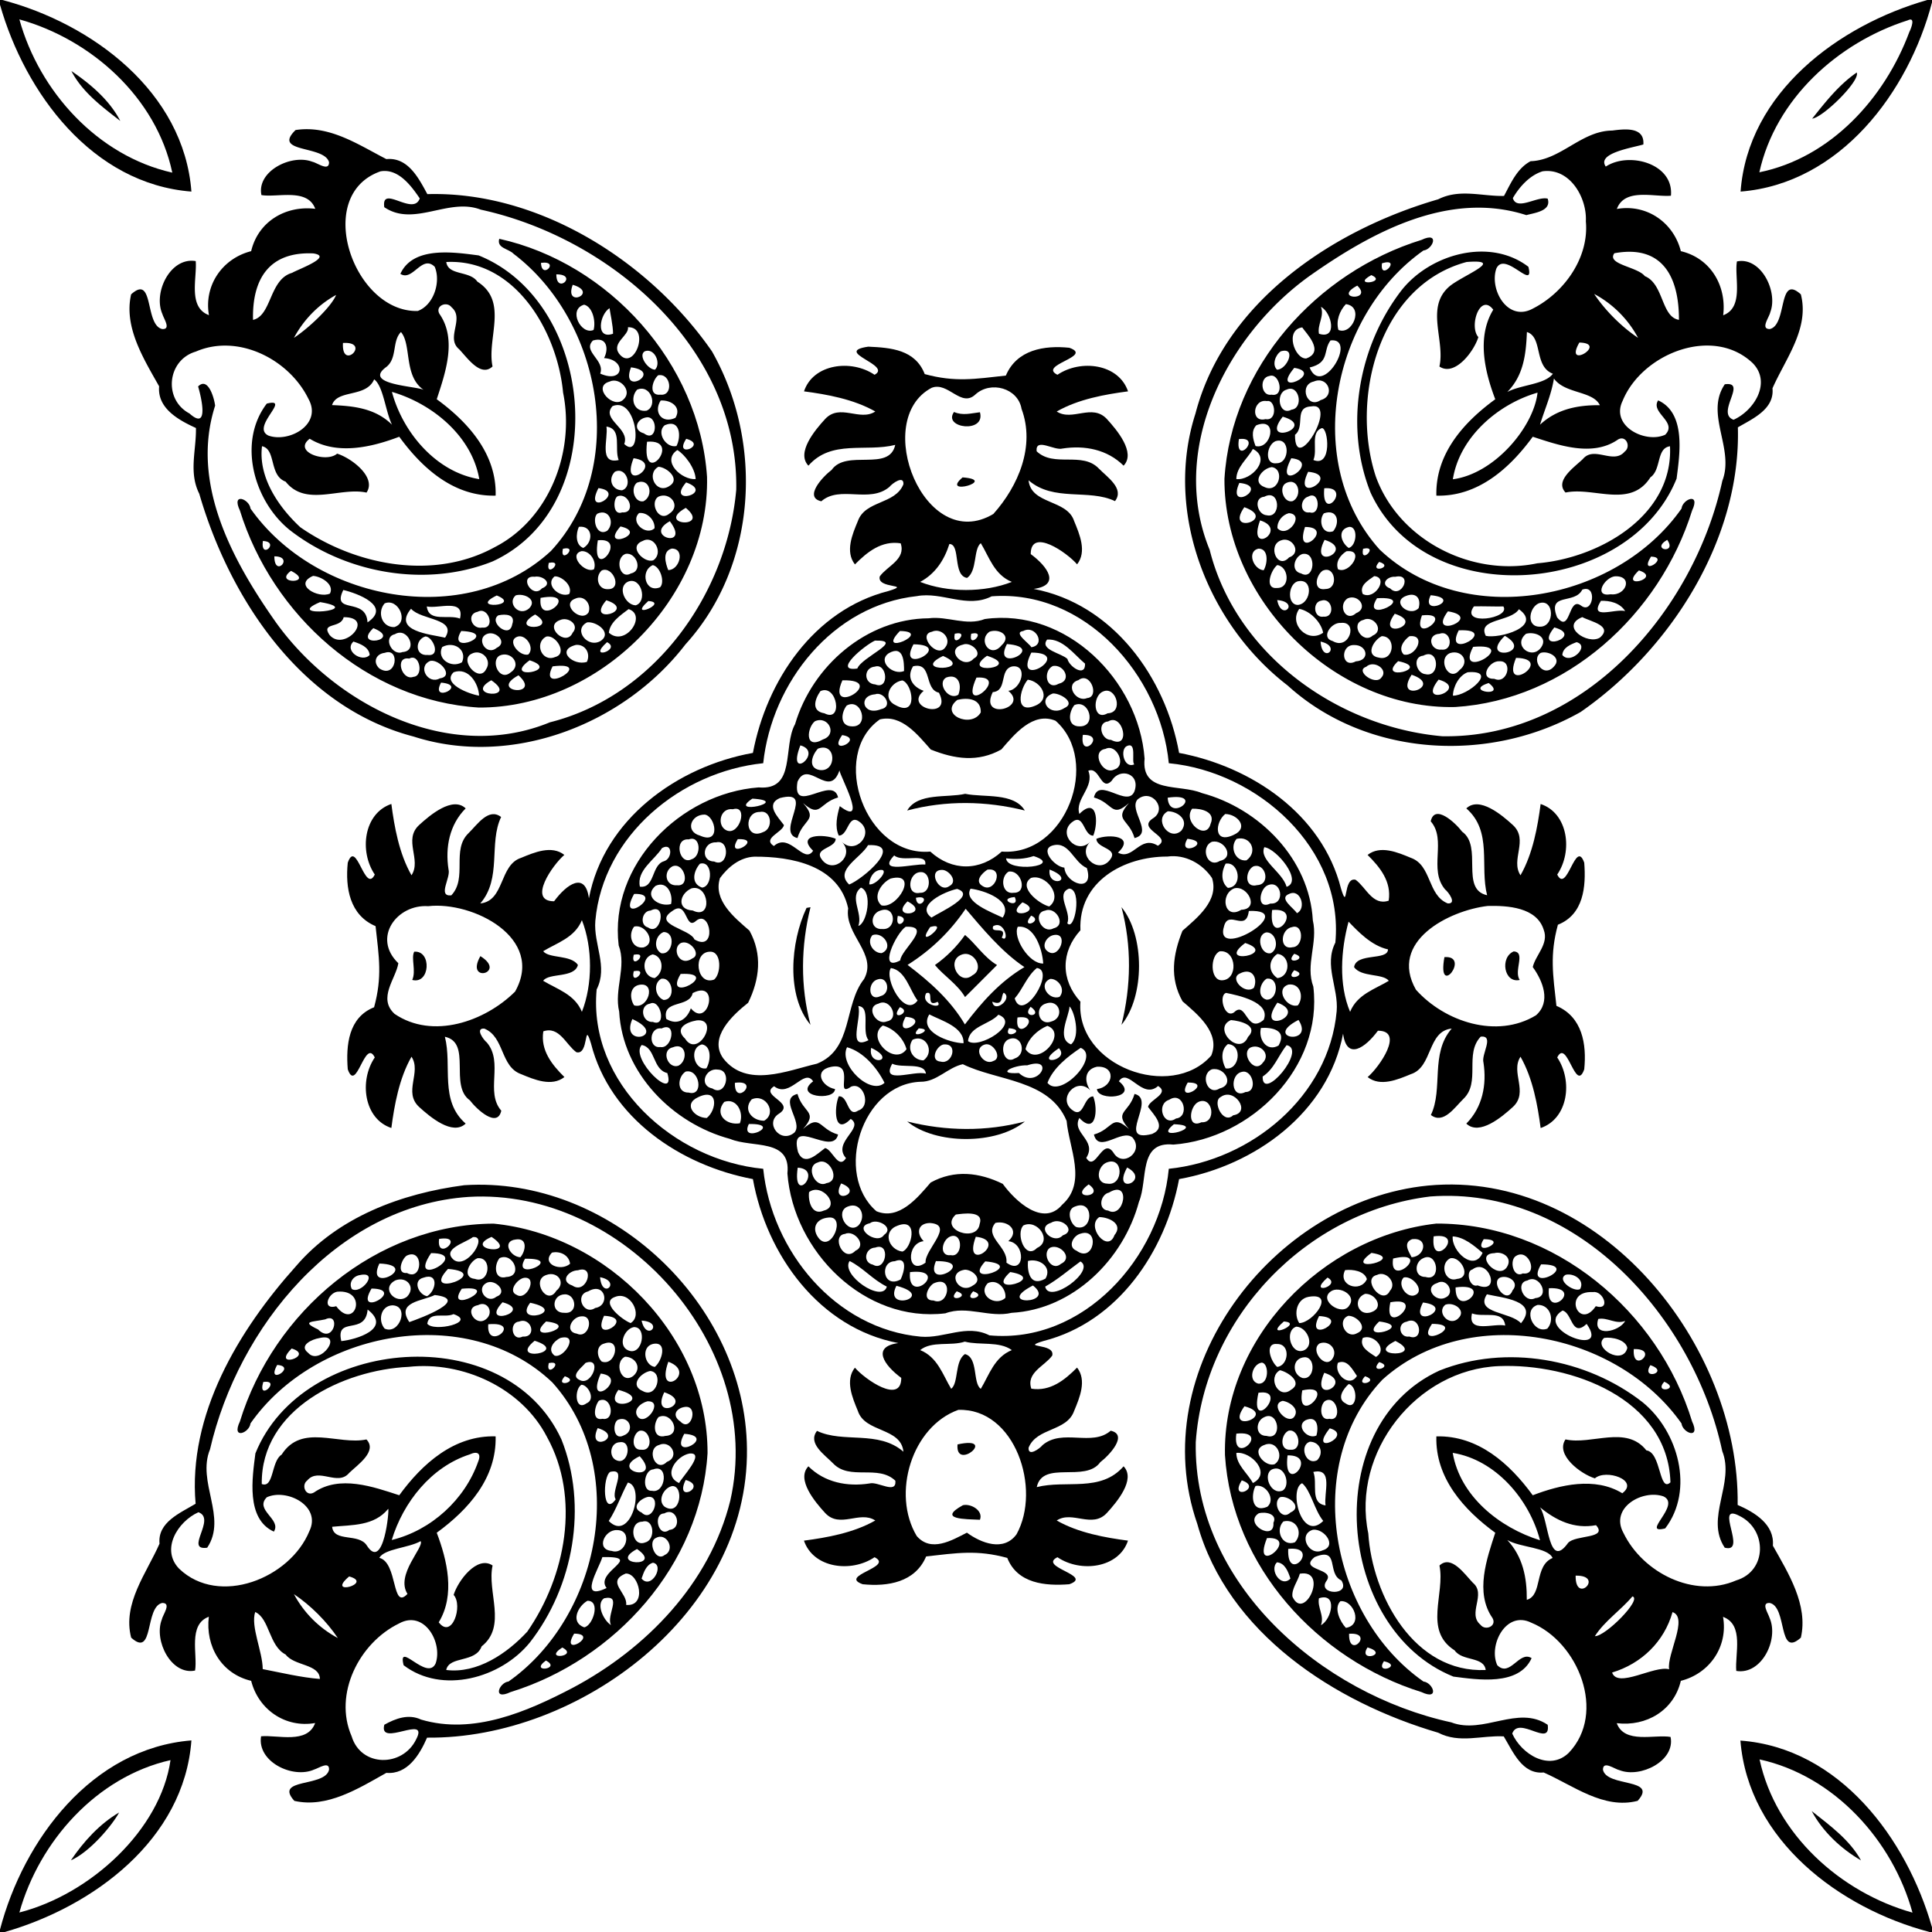 <svg xmlns="http://www.w3.org/2000/svg" width="940" height="940" viewBox="0 0 705 705"><path d="M0 0h.88c32.73 8.6 66.21 33.52 68.97 69.91C33.67 67.1 9.2 34.02 0 1.74V0m7.07 7.07C14.37 33.43 35.68 56.9 62.87 63 57.1 35.68 33.4 14.4 7.07 7.07zM703.26 0H705v.88c-8.58 32.77-33.51 66.13-69.85 69.03C637.82 33.69 671.01 9.22 703.26 0m-7.12 7.42C670.63 15.55 647.9 36.13 642 62.87c26.02-5.28 45.76-27.04 54.73-51.2.68-1.34 2.39-5.72-.59-4.25z"/><path d="M26.06 25.93c6.97 4.71 13.92 10.63 17.84 18.2-6.7-5.2-13.86-10.5-17.84-18.2zM677.53 26.47c1.37 2.94-12.12 16.29-16.26 16.83 4.85-6.09 9.79-12.39 16.26-16.83zM107.86 47.45c12.34-1.89 22.77 5.28 33.13 10.61 7.83-.75 11.71 6.78 14.95 12.78 40.44-1.15 80.82 24.15 103.86 57.37 18.94 33.37 16.5 78.14-9.67 106.93-22.47 29.25-63.44 45.17-99.24 33.62-40.78-10.64-67-50.06-78.17-88.58-3.94-7.83-1.05-15.96-1.22-24-6.27-2.86-14.14-7.14-13.43-15.2-5.65-10.07-12.96-21.63-10.22-33.57 8.46-7.65 4.86 11.22 11.35 12.66 3.32.19.55-3.78.08-5.43-3.49-7.83 2.87-20.92 12.14-19.37.53 6.17-2.94 16.86 4.83 19.73-1.9-10.88 4.92-20.7 15.4-23.35 2.56-10.86 12.64-16.75 23.39-15.45-2.85-7.7-13.84-4.02-19.64-5.02-1.8-8.72 10.95-15.09 18.55-12.16 1.85.37 6.13 3.7 6.12.18-1.71-6.3-20.96-3.26-12.21-11.75m31 15.07c-24.79 8.64-9.88 51.58 13.57 50.96 5.87-2.14 8.52-10.69 6.2-16.13-4.68-4.62-8.02 5.5-12.53 2.58 4.66-10.26 19.74-7.86 28.55-6.73 42.88 17.28 49.13 91.43 5.09 111.67-24.23 9.68-53.64 4.45-74.08-11.51-13.1-10.61-19.02-32.08-8.31-46.08 9.28-2.33-6.12 8.62.68 11.7 7.62 2.61 19.62-4.16 14.56-13.35-7.05-14.54-25.75-24.02-41.14-17.33-10.44 3.05-11.95 17.46-2.31 22.58 7.17 6.44 4.4-5.62 3.15-9.86 3.57-3.59 5.82 3.95 6.21 7.01-9.13 28.35 6.37 56.66 22.27 79.2 21.76 30.24 63.32 51.38 99.88 36.35 38.2-9.6 64.62-46.69 68.01-84.87.91-51.66-45.8-91.88-93.23-102.21-11.74-4.53-24.34 6.48-35.2-.89-1.2-8.5 10.59 3.46 12.94-3.21-3.14-4.63-7.84-11-14.31-9.88m-24.52 29.95c-16.05-.72-22.36 9.22-22.01 24.26 6.87-1.56 5.88-14.79 14.26-17.17 2.19-1.3 15.19-5.95 7.75-7.09m48.51 3.14c.68 5.04 8.51 3.07 11.35 7.16 11.46 7.29 3.37 20.6 5.53 30.95-4.31 4.1-9.23-3.21-12.2-6.29-5.03-4.18 2.15-11.19-2.77-15.32-1.75-2.34-6.06-.5-4.4 2.43 6.53 9.36 2.07 21.75-.99 31.15 11.46 8.35 21.93 20.01 21.49 35.17-15.28.38-26.79-10-35.17-21.49-9.99 3.8-22.68 6.84-32.68.73-6.34 4.81 6.08 8.95 10 5.44 5.15 1.56 14.53 8.59 10.73 14.21-9.6-2.12-22.11 5.36-29.52-4-6.14-2.24-3.37-11.83-8.61-12.92-1.42 11.34 6.08 22.26 13.99 29.58 20.22 14.02 48.76 19.49 71.04 7.19 19.92-10.27 29.21-34.88 24.83-56.33-2.08-22.29-17.51-48.93-42.62-47.66m-40.21 12.02c-6.57 3.6-11.82 9.06-15.38 15.65 5.51-3.62 13.77-11.49 15.38-15.65m23.67 13.53c-3.32 3.34-1.25 9.48-5.31 12.72-9.09 6.61 11.65 7 13.7 8.46-7.52-5.02-4.4-16.51-8.39-21.18m-21.16 3.99c-.6 10.54 10.54-.6 0 0m11.38 13.27c-2.92 6.82-13.48 3.55-15.37 9.4 8.01.32 15.82 1.18 21.88 7.16-2.41-4.93-3.16-14.09-6.51-16.56m6.48 4.58c3.99 14.89 16.22 29.34 31.88 31.84-2.7-15.72-17.13-27.54-31.88-31.84zM588.32 47.64c4.32-.55 11.86-1.54 11.35 5.08-4.03 1.21-17.14 3.16-13.71 8.06 8.49-5.56 24.88-1.1 23.77 10.64-6.18.53-16.85-2.94-19.73 4.83 10.88-1.9 20.7 4.92 23.35 15.4 10.86 2.56 16.75 12.64 15.45 23.39 7.69-2.85 4.01-13.84 5.02-19.64 8.71-1.8 15.09 10.95 12.16 18.55-.38 1.85-3.71 6.13-.18 6.12 6.48-1.43 2.89-20.31 11.34-12.66 3.22 12.45-5.61 23.5-10.35 34.29.75 7.56-7.06 11.01-12.63 14.24 1.15 40.44-24.15 80.82-57.37 103.86-33.37 18.94-78.14 16.5-106.93-9.67-29.25-22.47-45.17-63.44-33.62-99.24 10.63-40.78 50.06-67 88.58-78.17 7.82-3.94 15.96-1.05 24-1.22 2.5-4.65 4.79-10.08 9.71-12.68 10.99-.35 18.5-11.09 29.79-11.18M562.9 62.51c-4.7 1.45-8.48 5.69-10.85 9.78 1.41 4.78 8.9-.8 12.71.2 1.47 4.51-4.72 5.16-7.79 6.01-28.35-9.13-56.66 6.37-79.2 22.27-30.24 21.76-51.38 63.32-36.35 99.88 9.6 38.2 46.69 64.62 84.87 68.01 51.66.91 91.88-45.8 102.21-93.23 4.53-11.74-6.48-24.34.89-35.2 8.5-1.2-3.46 10.59 3.21 12.94 7.52-3.38 13.9-13.56 7-20.64-14.55-13.87-40.46-3.48-47.48 13.72-4.56 9.26 8.33 15.7 15.53 12.38 4.62-4.68-5.51-8.02-2.58-12.53 10.26 4.66 7.86 19.74 6.73 28.55-17.29 42.88-91.43 49.13-111.67 5.09-9.68-24.23-4.46-53.64 11.51-74.08 10.6-13.1 32.07-19.02 46.08-8.31 2.33 9.28-8.62-6.12-11.7.68-2.62 7.62 4.16 19.62 13.35 14.56 11.45-5.83 20.54-18.61 19.32-31.81.45-8.72-5.89-19.65-15.79-18.27m26.19 29.9c-2.96 4.11 8.43 4.89 11.13 8.36 6.94 2.84 5.94 14.91 12.44 15.94.05-14.96-5.53-27.62-23.57-24.3m-53.9 3.19c-32.11 8.58-42.48 49.76-33.16 78.24 8.4 23.31 34.95 36.77 58.95 31.71 22.53-1.86 49.66-17.3 48.41-42.7-5.04.68-3.08 8.51-7.16 11.35-7.29 11.46-20.61 3.37-30.95 5.53-4.1-4.31 3.21-9.23 6.29-12.2 4.18-5.03 11.19 2.15 15.32-2.77 2.33-1.75.5-6.06-2.43-4.4-9.36 6.53-21.75 2.07-31.15-.99-8.35 11.46-20.01 21.93-35.17 21.49-.38-15.28 10-26.79 21.49-35.17-3.81-9.99-6.84-22.68-.73-32.68-4.81-6.34-8.95 6.08-5.44 10-1.56 5.15-8.6 14.53-14.21 10.73 2.15-9.47-5.13-21.41 3.45-29.05 4.41-3.98 21.32-10.22 6.49-9.09m46.53 11.66c4.05 6.06 9.96 11.97 16.02 16.02a39.005 39.005 0 00-16.02-16.02m-24.54 13.9c-.33 8.01-1.17 15.82-7.16 21.88 5.03-2.69 13.8-2.74 16.63-6.66-7.02-2.69-3.57-13.39-9.47-15.22m19.14 3.84c-5.92 10.34 10.81.25 0 0m-9.28 13.12c-.93 5.86-3.37 11.24-5.08 16.86 6.09-5.68 13.69-7.2 21.84-7.12-2.54-5.31-12.77-4.09-16.76-9.74m-5.98 5.16c-14.49 4.18-28.48 16.28-30.9 31.61 15.19-2 29.49-19.06 30.9-31.61z"/><path d="M182.18 87.14c40 8.84 73.07 45.34 75.82 86.88.98 44.14-39.23 84.34-83.25 84.17-40.89-2.49-75.4-33.72-87.21-71.9-3.22-6.79 3.5-4.18 3.87-.71 23.62 33.57 78.23 44.53 109.64 15.47 28.57-30.86 18.44-84.08-13.64-108.43-1.82-1.91-6.23-2.02-5.23-5.48m15.23 8.78c.22 6.44 7.16-.97 0 0m5.6 4.19c-.01 7.57 8.17 0 0 0m5.98 3.81c-3.3 8.77 9.76 2.88 0 0m4.17 7.26c-6.02 1.67-1.16 11.23 3.44 9.22.88-3.09-.35-8.46-3.44-9.22m9.26 1.27c-3.61 2.27-5.24 11.59 1.28 9.33.06-2.74-1.2-8.48-1.28-9.33m6.73 6.95c.46 3.05-6.05 5.69-3.29 9.6 5.4 7.14 11.73-9.76 3.29-9.6m-12.78 4.85c-3.98 3.98 4.51 7.14 2.65 12.08 8.76 3.87 9.59-5.15 1.4-5.66 1.77-3.34 1.12-7.94-4.05-6.42m18.96 3.91c-2.62 1.43 1.01 6.65 3.68 6.74 2.32-2.23-.1-8.01-3.68-6.74m-5.07 5.88c-4.18 10.83 12.11 1.62 0 0m9.92 2.89c-2.21 1.85-3.65 7.61.83 7.09 4.76.56 3.92-7.96-.83-7.09m-17.79 2.33c-6.55 1.83 1.6 10.44 5.25 6.38 3.19-3.06-1.53-8.2-5.25-6.38m10.07 2.95c-2.74 3.07-1.18 8.29 3.44 7.66 4.29-1.73 1.5-9.86-3.44-7.66m8.63 3.94c-2.8 4.34.59 8.64 5.39 6.31 2.37-3.98-1.77-6.57-5.39-6.31m-17.56 2.03c-4.39 4.86 6.47 8.06 4.26 13.84 6.87 6.47 4.98-17.52-4.26-13.84m12.66 4.08c-3.77.32-5.59 4.67-1.23 5.87 4.82 3.59 5.32-5.98 1.23-5.87m6.37 2.9c-3.18 2.6.43 8.44 4.28 7.6 1.73-3.17 1.54-10.05-4.28-7.6m-21.26.5c.71 4.46-2.97 13.88 4.46 12.21-1.69-4.15 1.41-11.34-4.46-12.21m29.11 4.46c-4.91 7.55 8.16 2.21 0 0m-14.3 1.07c-2.12 17.78 13.46-1.13 0 0m11.05 3.03c-6 4.07 1.65 11.02 6.69 10.6-.16-4.1-4.17-9.15-6.69-10.6m-15.96 2.98c-5.3 13.34 11.82 1.68 0 0m9.08 3.12c-4.61 2.5-.86 10.15 3.9 7.08 4.29-2.46-.7-6.86-3.9-7.08m-15.91 1.83c-2.59 2.6-1.14 6.67 2.6 6.76 4.1-1.25 1.58-8.84-2.6-6.76m8.04 3.99c-2.44 1.95-.98 7.32 2.37 6.79 3.9-1.93 2.41-8.74-2.37-6.79m17.96-.11c-7.67 8.96 10.76 3.85 0 0m-31.99 2.08c-5.71 11.09 10.65 1.4 0 0m6.99 2.98c-1.64.79-1.87 7.19 1.67 5.88 5.19.4 2.48-7.42-1.67-5.88m14.93.13c-3.43 2.02-.02 9.56 3.96 6.2 4.36-2.77.26-8.1-3.96-6.2m9.95 4.1c-11.39 6.39 9.37 7.73 0 0m-32.29 2.13c-1.97 1.69-.4 8.49 3.59 6.26 2.95-2.91.69-8.28-3.59-6.26m15.25-.24c-3.49 3.3 2.61 8.5 5.64 5.54.18-2.98-2.62-5.89-5.64-5.54m11.22 2.98c-10.18 5.6 7.87 10.47 0 0m-33.2 2.05c-1.1 2.41-1.3 6.63 1.62 7.71 3.79-2.16 3.51-8.32-1.62-7.71m15.18-.14c-8.02 9.13 10.83 2.4 0 0m-130.49 5.31c-.97 7.16 6.44.22 0 0m122.23-.25c-2.6 16.06 11.64-1.33 0 0m16.42.22c-5.73 2.12.72 8.39 3.87 7.04 3.74-2.61.3-9.29-3.87-7.04m-29.17 2.87c-1.23 6.02 6.01-1.37 0 0m39.72-.07c-3.46.93-2.34 5.21-1.28 7.84 4.18.06 6.28-7.9 1.28-7.84m-32.94.94c-4.96 1.34 1.27 8.31 4.57 6.6 1.08-2.91-1.48-6.8-4.57-6.6m16.06 1.01c-3.95 1.49-2.19 9.55 1.98 7.12 4.56-.93 1.95-7.95-1.98-7.12m-128.13.88c0 8.17 7.57-.01 0 0m100.14 2.39c-1.37 6.01 6.02-1.23 0 0m37.97.81c-4.75 2.08-2.79 10.35 2.65 8.09 1.8-1.79.19-7.45-2.65-8.09m-132.04 2.1c-6.83 5.03 9.23 4.67 0 0m113.39-.15c-2.55 2.29-1.46 7.12 2.4 6.83 5.24-.04 1.65-8.61-2.4-6.83m-105.33 1.99c-7.4 3.19 1.82 8.38 6.16 6.45 1.72-3.37-3.25-6.28-6.16-6.45m80.86.31c-6.03-.57-.81 8.28 2.63 4.26 4.28-1.69.37-4.84-2.63-4.26m7.25-.12c-3.65 3.06 1.89 7.95 5.37 6.41 1.48-3.15-3.12-6.73-5.37-6.41m27.01 1.84c-4.34 1.74-1.34 8.58 2.61 8.71 4.41-1.42 2.04-10.34-2.61-8.71m-104.09 3.11c-4.46 9.14 8.35 2.35 8.84 11.82 8.9-5.95-3.72-10.62-8.84-11.82m56 2c-10.84 5.22 9.61 3.87 0 0m6.91-.03c-3.22 2.69 1.15 8 4.9 4.75 3.18-3.2-1.87-5.7-4.9-4.75m9.08.91c-1.26 11.74 15.43-2.81 0 0m12.6.3c-5.39 2.01 2.31 9.03 4.92 4.97 1.12-3.06-1.72-6.52-4.92-4.97m-93.04 1.24c-14.25 5.96 17.56 2.94 0 0m104.43-.67c-8.03 9.37 11.72 3.8 0 0m15.32.28c-7.97 7.1 7.8.52 0 0m-96.21.86c-2.8 3.17-1.05 8.76 3.51 8.65 5.62-1.66 1.49-10.76-3.51-8.65m15.38 1.11c.67 5.95 7.97 2.78 12.11 4.44 1.79-7.5-7.88-3.47-12.11-4.44m-5.75.84c-6.87 8.26 7.08 9.31 12.43 10.56 4.54-7.08-8.77-6.33-12.43-10.56m79.39.14c-2.89 2.2-6.83 4.76-7.2 8.62 6.02 5.33 14.12-6.43 7.2-8.62m-55.08.97c-4.22.79-2.17 6.53 1.68 5.77 4.92.52 2.33-7.9-1.68-5.77m7.56 1.29c-3.7 2.4 4.11 8.84 5.05 3.29 1.3-3.67-2.43-3.84-5.05-3.29m13.41-.31c-10.59 6.25 9.51 5.86 0 0m-69.86.99c-1.04 4.22-8.37 1.78-5.18 6.46 5.34 6.43 16.92-6.51 5.18-6.46m79.05 1.02c-6.36 2.12 2.13 10.03 4.49 4.67 2.64-2.93-1.63-5.93-4.49-4.67m9.79.87c-5.39 2.74.36 9.74 5.09 6.68 4.03-2.96-1.69-7.1-5.09-6.68m-78.02 2.11c-7.94 7.53 11.09 4.42 0 0m32.08 1.04c-5.77 9.51 14.87.62 0 0m-24.23 1.18c-4.48.99-1.07 8.06 2.78 6.51 5.92-.33 1.92-9.37-2.78-6.51m34.1-.25c-4.91 1.3-.86 8.5 3.05 5.24 4.03-1.93.02-6-3.05-5.24m-23 1.07c-3.79 1.24-3.81 7.16.88 6.75 5.08.62 1.83-6.86-.88-6.75m34.04-.03c-4.75 1.15.15 7.4 3.53 6.63 2.42-2.29-.57-7.12-3.53-6.63m10.13.07c-4.56 2.27-1.61 9.49 3.17 7.48 4.81-1.19.25-8.31-3.17-7.48m-70.38 1.82c-3.58 3.38 3.21 7.84 5.93 4.9-.28-2.96-3.51-4.1-5.93-4.9m92.55.22c-7.7 6.89 5.55 2.83 0 0m-11.31.99c-7.66 1.9-.98 7.83 3.95 6.2 1.41-2.99-.47-6.46-3.95-6.2m-48.87.8c-2.08 4.3 3.27 7.86 7.24 5.55 2-4.48-2.89-7.94-7.24-5.55m-20.93 2.1c-3.26.36-4.46 3.43-1.97 5.71 6.23 4.07 7.74-7.79 1.97-5.71m31.69.33c-4.73 2.21 2.72 10.86 5.3 5.63 2.26-3.45-1.73-7.52-5.3-5.63m10.2.67c-3.43 2.02-.02 9.56 3.96 6.2 4.36-2.77.26-8.1-3.96-6.2m-32.98 1.1c-5.45-.96-2.76 8.26 1.54 6.66 3.85-.23 2.31-8.77-1.54-6.66m7.73.83c-4.88 1.97-.93 8.81 3.44 6.39 5.33-.72.05-6.99-3.44-6.39m36.21-.21c-10.49 7.57 11.99 3.86 0 0m8.38 2.22c-5.7 11.17 16.23-2.07 0 0m-36.09 2.13c-4.41 4.12 5.46 7.94 9.27 8.56-.19-4.44-3.85-10.47-9.27-8.56m23.65 1.13c-11.4 6.21 8.97 8.12 0 0m-9.93 1.81c-10.52 5.9 10.48 7.18 0 0m-18.33.86c-4.2 7.84 10.2.91 0 0zM518.71 87.54c6.77-3.22 4.18 3.5.71 3.87-33.38 23.52-44.4 77.56-15.97 109.14 31.2 29.64 86.49 18.87 110.15-14.97.36-3.48 7.05-6.07 3.86.71-11.8 37.88-45.8 69.16-86.48 71.71-44.14.98-84.34-39.23-84.17-83.25 2.49-40.89 33.72-75.4 71.9-87.21m-14.41 8.52c-.99 6.95 7.57-2.22 0 0m-3.91 4.33c-7.7 4.28 6.27 2.66 0 0m-5.11 3.83c-9.35 5 5.97 5.78 0 0m-4.16 6.76c-2.31 2.44-3.67 6.11-2.72 9.42 5.05 2.09 9.54-8.51 2.72-9.42m-9.1.99c1.34 3.41-1.39 6.49-.72 9.81 6.86 2.26 4.67-7.78.72-9.81m-6.83 7.5c-6.4.82-2.81 11.54 1.45 11.34 7.01-2.49-.25-9.44-1.45-11.34m10.33 4.75c-2.84 3.77-.16 8.07-7.63 9.89 4.55 11.3 17.62-11.02 7.63-9.89m-18.15 3.98c-1.95 1.29-3.3 4.91-1.38 6.7 3.63.02 7.34-8.41 1.38-6.7m4.92 6.03c-9.27 11.11 11.46 1.81 0 0m-9.07 2.97c-3.84.52-3.08 7.55.77 6.82 5 .99 2.9-8.2-.77-6.82m16.19 2.02c-5.54 1.18-2.5 10.2 2.52 6.77 5.54-1.48 2.65-9-2.52-6.77m-9.92 2.96c-4.23 1.16-2.77 9.78 1.8 7.31 4.52-.51 2.8-9.44-1.8-7.31m-7.17 4.18c-5.18-.95-6.12 8.02-.52 6.58 4.48.83 3.67-7.32.52-6.58m16.05 1.95c-6.31.32-2 7.35-5.81 10.35-.16 15.48 16.28-12.36 5.81-10.35m-10.29 3.74c-8.7 11.07 13.05 3.71 0 0m-9.65 3.14c-2.03 2.15-1.2 5.14-.27 7.57 5.76 1.46 8.4-10.8.27-7.57m23.9 1.03c-4.29 1.5-1.44 7.97-3.06 11.63 6.89 2.89 5.48-11.85 3.06-11.63m-30.24 4.01c-1.58 10.06 8.76-1.12 0 0m13.29.78c-3.29 1.49-4.05 8.65.46 8.03 4.89.09 5.05-9.89-.46-8.03m-8.2 2.82c-1.92 3.56-6.04 6.64-6.03 10.99 5.44.63 13.01-7.51 6.03-10.99m14.02 3.38c-7.01 13.63 11.57 1.15 0 0m-7.11 3.24c-3.53.42-7.49 5.57-2.58 7.32 5.16 2.36 7.45-6.56 2.58-7.32m13.26 1.71c-6.08 12.59 12.65 1.17 0 0m-25.11 4.06c-4.95 11.09 11.68 1.15 0 0m17.12.03c-2.99 1.43-.94 7.55 2.4 6.6 3.53-1.84 2.16-8.77-2.4-6.6m13.87 1.92c-1.17 13.21 10.45-.85 0 0m-21.85 3.08c-4.15.36-2.58 6.55.84 6.77 5.38 1.28 4.95-9.84-.84-6.77m16.01-.04c-3.09.86-3.25 6.37.57 5.76 4.09 1.32 3.75-8.21-.57-5.76m-23.33 3.87c-7.34 10.42 12.31 4.38 0 0m16.24 2.18c-2.41.64-4.3 2.97-4.15 5.49 3.67 4.02 10.23-5.15 4.15-5.49m12.78.07c-2.09 2.64-.6 7.94 3.39 6.54 2.68-3.24 1.52-8.33-3.39-6.54m-23.27 2.56c-4.92 13.39 10.74 3.34 0 0m16.4 2.4c-4.25 12.95 11.49-.02 0 0m16.09-.02c-4.42.97-2.96 5.73-.15 7.68 2.95-.74 3.53-7.94.15-7.68m-24.88 4.93c-5.04 1.78-1.28 10.91 2.98 6.2 4.9-1.74.98-7.85-2.98-6.2m15.93-.2c-6.03 11.82 11.73 3.6 0 0m125.02-.01c-6.31 3.76 3.78 5.32 0 0m-149.22 3.22c-4.29 1.13-1.71 7.63 1.97 7.88 1.52-2.57 1.84-8.02-1.97-7.88m38.25.04c-1.23 6.02 6-1.37 0 0m-6.08.91c-2.19 1.38-4.07 3.85-3.07 6.56 4.2 2.05 10.06-7.37 3.07-6.56m-16.08 1c-3.03 1.02-4.37 6.25-.46 7.09 4.99 2.83 5.84-8.16.46-7.09m127.21.96c-4.74 7.64 7.31.18 0 0m-99.18 1.92c-4.09 4.56 5.86 1.79 0 0m-37.2 1.16c-2.37 1.87-4.84 8.91.06 8.36 4.86-.03 4.12-7.85-.06-8.36m16.51 2.09c-2.59 1.94-3.4 7.47 1.18 6.64 4.84-.08 3.47-8.89-1.18-6.64m115.47-.14c-7.83 7.36 8.76 2.8 0 0m-96.59 2.08c-2.13 1.54-5.55 3.35-4.18 6.52 4.36 2.4 9.6-6.03 4.18-6.52m7.7.24c-3.01-.27-5.71 2.83-1.89 4.25 4.07 4.12 8.52-5.7 1.89-4.25m80.17-.18c-3.89.41-8.08 7.64-1.57 6.57 5.69.66 8.29-6.78 1.57-6.57m-115.98 1.9c-3.46 1.34-3.63 8.75.39 8.54 4.89-.67 5.64-10.13-.39-8.54m104.04 2.97c-2.78 5.6-12.84.81-9.21 10.1 5.02 6.26 4-7.87 8.8-4.24 4.35 3.3 6.01-7.93.41-5.86m-64.41 2.34c-5.39 2.1 1.33 7.91 4.69 4.42 1.02-3.66-1.04-5.93-4.69-4.42m9.09-.3c-4.11 8.33 12.22 1.17 0 0m-30.23 1.11c-3.79 2.27-.96 8.96 3.03 5.44 4.58-1.83.82-7.06-3.03-5.44m10.64-.01c-6.29 9.96 15.98-.91 0 0m-36.42.67c1.53 8.03 8.54.72 0 0m16.13.2c-3.43.47-2.81 6.49.77 5.85 4.41.41 3.32-7.14-.77-5.85m102 .08c-4.47 7.16 5.02 2.77 8.84 3.73-1.85-2.95-5.55-3.86-8.84-3.73m-22.75.93c-3.54 1.63-4.5 8.52.4 8.5 5.64.24 5.45-10.64-.4-8.5m-23.6 1.09c-5.29 7.3 13.54 4.43 10.76.03-3.59.07-7.18-.12-10.76-.03m-63.73.91c-4 5.58 3.12 12.71 8.71 8.71-.72-3.91-4.8-7.99-8.71-8.71m80.16.13c-3.04 4.71-15.35 3.31-12.09 9.72 4.78 1.1 20.96-3.31 12.09-9.72m-25.92.77c-8.02 10.73 13.51 2.15 0 0m-19.39.88c-7.33 10.09 11.66 3.77 0 0m9.92.6c-4.15 11.45 12.75-1.43 0 0m58.51.63c-8.34 3.32 2 10.28 6.43 7.47 4.95-4.33-3.49-5.86-6.43-7.47m-79.91 1.04c-4.99 1.24-.25 9.09 3.42 5.7 4.51-1.88.23-7.61-3.42-5.7m-8.23 1.08c-3.49-.3-7.46 5.43-2.95 6.62 6.15 3.56 9.42-7.4 2.95-6.62m77.93 1.64c-8.02 9.82 11.41 3.12 0 0m-34.88 1.06c-5.91 11.62 15.56-.72 0 0m-7.01 1.26c-4.76.22-3.47 6.24.77 5.78 4.53.51 3.52-7.36-.77-5.78m31.57 0c-5.07 4.18 2.13 9.83 5.54 4.93 2.62-3.86-2.38-5.84-5.54-4.93m-52.66.87c-3.05 1.53-6.18 7.08-.97 7.85 5.56 1.32 6.34-7.86.97-7.85m10.1.03c-1.99 1.43-4.29 4.48-2.05 6.68 4.39.97 8.42-7.45 2.05-6.68m34.83-.16c-10.05 9.78 11.25 6.5 0 0m-67.24 2.11c.56 8.54 8.03 1.77 0 0m93.42.21c-2.19.82-5.02 1.98-5.21 4.68 2.98 3.74 10.24-3.32 5.21-4.68m-81.23 1.05c-5.15-.11-4.68 8.77.66 5.96 5.42-.35 4.1-6.12-.66-5.96m43.48.66c-6.99 13.21 17.88-1.62 0 0m-8.44 2.28c-4.81 2.06-.4 10.93 3.46 6.2 3.9-2.95.89-7.61-3.46-6.2m33.09-.08c-3.65 2.3.9 9.46 4.81 5 3.11-3.15-1.95-5.93-4.81-5m-42.83 1.01c-4.15.36-2.58 6.55.84 6.77 5.38 1.27 4.95-9.84-.84-6.77m33.84.81c-5.83 14.09 14.51.3 0 0m-43.03 1.2c-8.36 7.79 12.97 2.63 0 0m37.01.04c-3.94-.29-7.67 6.59-1.9 6.41 4.79 2.17 6.9-6.65 1.9-6.41m-48.66 2.01c-4.29 1.45 3.33 7.03 5.52 3.96 2.78-2.93-2.75-6.6-5.52-3.96m37.03 2c-3.19 1.18-5.31 5.24-5.39 8.54 5.34.12 16.82-9.46 5.39-8.54m-20.46.91c-6.91 10.72 12.28 4.14 0 0m9.85 1.77c-8.41 10.64 11.83 3.39 0 0m18.28 1.25c-9.55 3 7.08 5.44 0 0z"/><path d="M316.83 126.5c8.29.37 17.13 1.07 20.61 10.01 11.08 3.02 18.27 1.79 29.6.54 4.01-9.46 14-11.08 23.15-10.15 9.03 3.17-11.62 6.25-4.32 9.86 8.44-5.73 22.32-4.07 25.76 6.05-8.3 1.09-18.08 2.81-26.03 7.35 5.69 3.74 12.91-3.09 18.33 2.77 3.58 3.92 10.64 12.23 6.08 17-5.95-5.93-14.24-7.51-22.28-6.26-3.02.88-9.96-4.14-9.46 1 6.35 6.05 16.61-.07 22.72 6.32 3.11 3.19 9.4 7.31 5.88 11.87-9.6-4.6-22.36.36-31.54-7.6.91 8.95 14.07 6.86 16.64 14.91 1.98 4.78 4.7 11.14 1.07 15.76-3.65-4.28-16.95-13.54-16.92-3.74 6.23 4.59 10.98 11.38 1.07 12.71 28.88 5.48 48.11 32.2 53.07 59.84 26.36 4.97 52.16 22.24 59.07 49.45 2.73 8.94.63-4.34 5.33-3.16 3.82 2.73 6.21 9.62 12.08 7.63 1.09-6.96-3.19-12.24-7.7-16.69 4.64-3.64 11-.94 15.79 1.06 7.65 2.7 6.01 13.62 13.45 16.63 3.41.23.4-4.01-.97-5.12-6.15-7.3.72-18-5.23-24.84 1.44-6.57 9.08.61 11.46 3.78 7.67 5.43-.86 21.02 9.12 23.2-2.73-10.67 2.05-23.28-7.59-31.69 4.77-4.56 13.08 2.49 17 6.08 5.86 5.42-.98 12.64 2.77 18.33 4.53-7.93 6.26-17.75 7.35-26.01 10 3.29 11.84 17.23 6.05 25.74 3.61 7.3 6.69-13.35 9.86-4.32.69 8.72-.22 18.91-9.61 22.63-3.02 11.08-1.79 18.27-.54 29.6 9.46 4.01 11.08 14 10.15 23.15-3.17 9.03-6.25-11.62-9.86-4.32 5.72 8.44 4.07 22.32-6.05 25.76-1.09-8.3-2.82-18.08-7.35-26.03-3.75 5.69 3.09 12.91-2.77 18.33-3.92 3.58-12.23 10.64-17 6.08 5.92-5.95 7.51-14.24 6.26-22.28-.88-3.02 4.13-9.96-1-9.46-6.06 6.35.07 16.61-6.32 22.72-3.19 3.11-7.32 9.4-11.87 5.88 4.6-9.6-.36-22.36 7.6-31.54-8.95.91-6.86 14.07-14.91 16.64-4.78 1.98-11.15 4.7-15.76 1.07 4.27-3.65 13.53-16.95 3.74-16.92-4.59 6.23-11.38 10.98-12.71 1.07-5.48 28.88-32.2 48.11-59.84 53.07-4.97 26.36-22.24 52.16-49.45 59.07-8.95 2.73 4.34.63 3.16 5.33-2.73 3.82-9.62 6.21-7.63 12.08 6.95 1.09 12.23-3.19 16.69-7.7 3.63 4.64.94 11-1.06 15.79-2.7 7.65-13.62 6.01-16.63 13.45-.23 3.41 4.01.4 5.12-.97 7.3-6.15 17.99.72 24.84-5.23 6.56 1.44-.61 9.08-3.78 11.46-5.44 7.67-21.02-.86-23.2 9.12 10.67-2.73 23.28 2.05 31.69-7.59 4.56 4.77-2.5 13.08-6.08 17-5.42 5.86-12.64-.98-18.33 2.77 7.93 4.53 17.75 6.26 26.01 7.35-3.29 10-17.23 11.84-25.74 6.05-7.3 3.61 13.35 6.69 4.32 9.86-8.72.69-18.91-.22-22.63-9.61-11.09-3.02-18.27-1.79-29.6-.54-4.01 9.46-14 11.08-23.15 10.15-9.03-3.17 11.62-6.25 4.32-9.86-8.44 5.72-22.32 4.07-25.76-6.05 8.3-1.09 18.08-2.82 26.03-7.35-5.69-3.75-12.91 3.09-18.33-2.77-3.59-3.92-10.64-12.23-6.08-17 5.94 5.92 14.24 7.51 22.28 6.26 3.01-.88 9.95 4.13 9.46-1-6.35-6.06-16.61.07-22.72-6.32-3.11-3.19-9.4-7.32-5.88-11.87 9.6 4.6 22.36-.36 31.54 7.6-.91-8.95-14.07-6.86-16.64-14.91-1.98-4.78-4.71-11.15-1.07-15.76 3.65 4.27 16.94 13.53 16.92 3.74-6.23-4.59-10.98-11.38-1.07-12.71-28.88-5.48-48.11-32.2-53.07-59.84-26.36-4.97-52.16-22.24-59.07-49.45-2.73-8.95-.63 4.34-5.33 3.16-3.83-2.73-6.21-9.62-12.08-7.63-1.09 6.95 3.19 12.23 7.7 16.69-4.64 3.63-11 .94-15.79-1.06-7.65-2.7-6.01-13.62-13.45-16.63-3.41-.23-.4 4.01.97 5.12 6.14 7.3-.73 17.99 5.23 24.84-1.44 6.56-9.08-.61-11.46-3.78-7.68-5.44.86-21.02-9.12-23.2 2.73 10.67-2.05 23.28 7.59 31.69-4.77 4.56-13.08-2.5-17-6.08-5.86-5.42.97-12.64-2.77-18.33-4.53 7.93-6.26 17.75-7.35 26.01-10.01-3.29-11.84-17.23-6.05-25.74-3.61-7.3-6.69 13.35-9.86 4.32-.69-8.72.22-18.91 9.61-22.63 3.02-11.09 1.79-18.27.54-29.6-9.46-4.01-11.08-14-10.15-23.15 3.17-9.03 6.25 11.62 9.86 4.32-5.73-8.44-4.07-22.32 6.05-25.76 1.09 8.3 2.81 18.08 7.35 26.03 3.74-5.69-3.09-12.91 2.77-18.33 3.92-3.59 12.23-10.64 17-6.08-5.93 5.94-7.51 14.24-6.26 22.28.88 3.01-4.14 9.95 1 9.46 6.05-6.35-.07-16.61 6.32-22.72 3.19-3.11 7.31-9.4 11.87-5.88-4.6 9.6.36 22.36-7.6 31.54 8.95-.91 6.86-14.07 14.91-16.64 4.78-1.98 11.14-4.71 15.76-1.07-4.28 3.65-13.54 16.94-3.74 16.92 4.59-6.23 11.38-10.98 12.71-1.07 5.48-28.88 32.2-48.11 59.84-53.07 4.97-26.36 22.24-52.16 49.45-59.07 8.94-2.73-4.34-.63-3.16-5.33 2.73-3.83 9.62-6.21 7.63-12.08-6.96-1.09-12.24 3.19-16.69 7.7-3.64-4.64-.94-11 1.06-15.79 2.7-7.65 13.62-6.01 16.63-13.45.23-3.41-4.01-.4-5.12.97-7.3 6.14-18-.73-24.84 5.23-6.57-1.44.61-9.08 3.78-11.46 5.43-7.68 21.02.86 23.2-9.12-10.67 2.73-23.28-2.05-31.69 7.59-4.56-4.77 2.49-13.08 6.08-17 5.42-5.86 12.64.97 18.33-2.77-7.93-4.53-17.75-6.26-26.01-7.35 3.29-10.01 17.23-11.84 25.74-6.05 6.66-3.55-15.44-8.34-2.3-10.26m23.12 15.02c-22.13 11.7-2.56 61.02 22.53 46.03 9.13-10.2 15.34-24.79 10.29-38.35-1.28-7.59-11.24-10.34-16.82-5.27-5.26 5-9.98-4.8-16-2.41m6.49 56.99c-1.85 5.79-5.07 10.84-10.67 13.83 10 3.94 23.46 3.94 33.46 0-6.42-2.59-8.3-9.15-11.33-14.13-2.76 2.16-1.23 10.08-5.01 12.68-5.34-.88-2.25-12.33-6.45-12.38m-11.88 19.02c-30.62 3.3-52.92 31.45-56.06 60.97-30.1 3.11-58.45 26.36-61.26 57.52-.72 8.53 4.72 16.7.48 25.03-3.2 34.33 28.33 62.37 60.78 65.45 3.11 30.1 26.36 58.45 57.52 61.26 8.53.72 16.7-4.72 25.03-.48 34.33 3.2 62.37-28.33 65.45-60.78 30.1-3.11 58.45-26.36 61.26-57.52.72-8.53-4.72-16.7-.48-25.03 3.2-34.33-28.33-62.37-60.78-65.45-3.07-32.18-30.65-63.48-64.63-60.9-9.04 4.6-18.01-1.8-27.31-.07M156.24 330.67c-11.33-.78-20.6 11.46-10.88 20.82-.89 5.63-7.63 12.73-1.38 18.48 13.88 9.45 32.95 2.82 43.98-8.13 11.03-19.57-15.44-33.04-31.72-31.17m386.63-.08c-14.1 1.65-36.26 12.9-26.18 30.57 10.45 11.69 29.51 18.02 43.8 9.33 5.59-4.9 2.49-12.56-1.18-17.61 1.07-4.46 5.94-8.47 4.01-13.57-2.54-8.25-13.17-8.9-20.45-8.72m-330.53 5.18c-2.59 6.41-9.15 8.3-14.13 11.33 2.16 2.76 10.08 1.22 12.68 5.01-1.25 4.93-10.64 2.78-12.68 5.79 4.98 3.03 11.54 4.91 14.13 11.33 3.94-10 3.94-23.46 0-33.46m279.76.55c-2.8 10.3-3.67 22.97.56 32.91 2.58-6.42 9.15-8.3 14.13-11.33-2.17-2.76-10.09-1.23-12.68-5.01.88-5.34 12.33-2.25 12.38-6.45-6.13-1.36-11.08-6.69-14.39-10.12M352.07 489.57c-5.12 1.72-12.01-.37-16.3 3.09 6.41 2.58 8.3 9.15 11.33 14.13 2.76-2.17 1.22-10.09 5.01-12.68 4.93 1.24 2.78 10.64 5.79 12.68 3.03-4.98 4.91-11.55 11.33-14.13-4.61-3.35-11.72-1.67-17.16-3.09m-2.37 24.9c-17.01 6.1-24.4 30.61-15.19 46.02 5.22 6.1 12.81 1.61 18.32-1.21 5.21 3.81 13.41 7.02 18.1.61 9.19-16.53-.48-46.09-21.23-45.42z"/><path d="M348.13 150.33c3.19 1.42 6.23.47 9.46.1 2.15 7.84-13.71 5.83-9.46-.1zM351.26 174.2c13.28.99-8.42 7.12 0 0zM338.86 225.62c6.88-.91 13.76 2.92 20.51.27 29.68-4.15 56.18 22.24 58.3 50.94-1.33 12.86 12.84 9.18 20.88 12.56 21.06 5.63 39.3 24.09 40.51 46.46 1.93 8.11-2.8 16.24.18 24.18 3.56 29.49-22.57 55.5-51.07 57.64-12.87-1.33-9.18 12.84-12.56 20.88-5.63 21.06-24.09 39.3-46.46 40.51-8.11 1.93-16.24-2.8-24.18.18-29.49 3.56-55.5-22.57-57.64-51.07 1.33-12.87-12.84-9.18-20.88-12.56-21.07-5.63-39.3-24.09-40.51-46.46-1.93-8.11 2.79-16.24-.18-24.18-3.56-29.49 22.57-55.5 51.07-57.64 13.81 1.21 8.71-14.86 13.3-23.09 6.29-21.26 26.08-38.44 48.73-38.62m-10.48 4.64c-9.41 9.77 12.63.17 0 0m11.64.28c-5.39 1.03 2.02 10.1 5 5.58 2.37-3.14-1.59-7.22-5-5.58m21.09-.04c-4.41 2.99.21 10.04 4.35 5 3.88-3.48-.79-6.26-4.35-5m12.28-.24c-3.91.52 2.25 4.52 2.95 5.92 5.5-.81 1.54-8.33-2.95-5.92m-24.99.99c-1.23 6.02 6-1.37 0 0m6 0c-1.23 6.02 6-1.37 0 0m-35.13 2.51c-3.77 1.71-15.66 11.53-6.43 10.19 1.55-4.21 17.61-10.46 6.43-10.19m62.83-.37c-2.9 3.72 5.32 4.96 7.41 7.07.66 2.84 6.61 6.84 6.43 1.71-4.02-3.34-8.12-9.21-13.84-8.78m-48.77 1.72c-6.46 11.99 15.39.17 0 0m18.05.12c-6.88 1.6.2 9.42 3.93 5.09 3.82-1.87-1.12-6.33-3.93-5.09m16.06-.21c-5.76 11.14 15.12 1.15 0 0m-43.1 3.33c-4.28 2.8 1.37 8.25 5.55 6.52.02-3.15-.09-9.63-5.55-6.52m52.01-.22c-7.25 14.31 16.11.06 0 0m-32.22 1.23c-12.59 6.13 12.29 5.41 0 0m16.03-.06c-10.46 7.42 13.75 4.32 0 0m-40.89 3.95c-4.27.35-4.16 6.27.12 6.5 5.27 2.12 4.36-7.93-.12-6.5m13.92-.12c-2.53 4.07-.15 7.56 3.87 8.96-7.7 6.39 10.77 10.8 5.56.68-5.55-1.23-2.25-11.3-9.43-9.64m36.22.05c-4.92 1.06-1.66 8.92-7.14 9.38-5.2 10.53 13.35 5.89 5.67-.47 4.89-.52 7.27-9.64 1.47-8.91m14.78-.15c-3.72 1.82-2.5 9.1 2.18 6.46 4.93-1.14 1.9-7.21-2.18-6.46m-38.85 4.18c-3.64 1.96.75 8.66 4.38 6.28 1.48-3.99-.25-7.75-4.38-6.28m10.97.05c-6.73 15.11 13-.9 0 0m-48.91.99c-6.25 14.08 16.99-.43 0 0m21.86.04c-4.54.69-7.52 6.76-2.37 9.07 8.27 4.5 6.14-7.96 2.37-9.07m45.78-.26c-2.92 3.34-5.06 13 3.07 9.33 5.56-2.61 1.61-8.78-3.07-9.33m18.48.16c-5.17 1.49-.85 8.28 3.17 6.54 4.68-.31 1.23-9.91-3.17-6.54m-94.15 4.01c-2.1 3.02-3.41 7.3 1.46 8.09 6.97 3.58 4.64-10.89-1.46-8.09m103.18.12c-4.08 1.61-3.71 11.02 1.61 7.97 6.03-.16 3.08-10.03-1.61-7.97m-83.24 1.04c-6.3.49-4.49 8.04 2.14 5.44 4.67-.88 1.11-6.68-2.14-5.44m64.92-.31c-6.01 2.12-1.13 8.72 4.13 5.35 4.4-1.9-1.37-5.46-4.13-5.35m-34.9 2.35c-6.8 5.34 5.13 10.54 8.56 4.57.16-5.03-4.73-5.51-8.56-4.57m-40.37 2.06c-2.09 2.68-2.59 7.58 2 7.6 6.38.26 3.45-10.57-2-7.6m83.07-.15c-2.13 2.67-2.68 7.87 2.01 7.75 6.31.05 3.36-10.16-2.01-7.75m-70.97 5.21c-18.58 13.03-5.19 50.33 18.41 48.23 7.92 7.21 18.14 7.21 26.06 0 23.44 1.76 36.32-33.11 19.65-47.74-8.22-3.42-15 4.93-19.78 10.47-8.53 4.79-17.09 3.51-25.75.03-4.69-5.26-10.61-12.93-18.59-10.99m-23.67.66c-2.81 2.11-4.06 10.6 2.94 6.64 5.4-1.8 1.94-8.8-2.94-6.64m106.99.07c-4.24.35-2.55 6.81 1.04 6.74 7.53 3.86 4.37-10.04-1.04-6.74m-97.06 4.98c-5.7 8.06 8.6 1.43 0 0m87.81-.06c-1.31 9.69 9.11-.27 0 0m-103.07 3.82c-5.34 13.71 8.82 2.43 0 0m119.15.24c-2.64 1.23-1.1 8.4 2.7 6.68-1.16-.87 1.06-8.37-2.7-6.68m-112.75.96c-2.19 2.39-3.79 7.09.72 7.81 6.28.75 6.05-10.38-.72-7.81m104.92.09c-5.38.74-1.12 9.7 3.19 7.53 4.72-1.35.94-9.66-3.19-7.53m-97.05 7.84c-3.68 10.8-11.48-4.4-15.32 4.14-2.14 12.72 12.9-2.67 14.81 5.74-7.12 2.06-6.35 7.75-12.79 2.03 5.72 6.44.03 5.67-2.03 12.79-8.31-1.96 7.14-18.13-6.43-14.6-5.46 2.37-.58 7 1.5 9.87-.53 2.67-8.06 4.83-3.68 7.63 5.84-5.22 10.93 6.95 14.32 1.72-6.28-6.05 3.85-6.16 8.23-4.38.03 3.66-8.56 3.34-4.84 7.86 4.23 5.17 12.03-1.79 7.09-6.73 4.94 4.94 11.9-2.86 6.73-7.09-4.51-3.72-4.2 4.85-7.85 4.81-1.53-3.38-.6-7.4.37-10.75 10.65 8.06-.05-11.2-.11-13.04m90.8.13c2.39 6.04-5 10.22-3.26 15.77 6.38-6.44 7.09 2.83 5.07 7.92-3.67.03-3.34-8.56-7.86-4.84-5.17 4.23 1.79 12.03 6.73 7.09-4.94 4.94 2.86 11.9 7.09 6.73 3.71-4.51-4.86-4.2-4.81-7.85 4.79-1.87 14.26-.94 7.86 5.06 5.55 3.02 8.06-6.64 14.57-2.51 5.55-3.37-7.91-5.92-1.89-9.94 5.64-3.35-.45-11.33-5.56-6.92-3.29 3.87 6.04 12.29-1.07 14.06-2.06-7.12-7.75-6.35-2.03-12.79-6.44 5.72-5.67.03-12.79-2.03 1.77-7.75 12.27 4.06 14.79-2.26 2.29-6.5-5.32-8.75-8.24-3.91-4 4.33-4.44-5.26-8.6-3.58m-122.59 10.18c-9.65 6.38 14.79.89 0 0m151.55-.34c.52 9.62 14.3-2.07 0 0m-158.66 4.21c-4.79-.66-5.98 6.02-2.34 7.7 4.82 2.16 8.11-9.43 2.34-7.7m167.59-.19c-3.61 4.77 5.14 11.84 6.73 5.51 1.96-4.43-3.46-5.65-6.73-5.51m-157.7 1.18c-5.97-.18-5.57 10.41 1.04 7.39 4-1.22 3.14-8.31-1.04-7.39m148.84-.25c-5.37 2.85.49 11.17 4.93 7.07 2.9-3.81-1.19-7.02-4.93-7.07m-168.99 1.21c-5.08-.07-7.31 6.14-1.75 7.67 7.76 3.48 5.66-7.12 1.75-7.67m189.93-.21c-3.72 2.9-4.39 11.21 3.15 7.58 5.6-2.55 1.35-7.53-3.15-7.58m-195.77 9.27c-5.6-.56-3.53 9.64 1.1 7.22 3.64-1.12 3.26-8.9-1.1-7.22m17.88-.09c-4.96 8.09 10.03-.33 0 0m164.08-.13c-4.19 7.23 9.96 1.14 0 0m17.95.02c-2.59 2.93-.55 8.31 3.58 7.85 4.36-3.03 1.63-9.14-3.58-7.85m-189.94 1.28c-4.77-.3-5.87 6.88-.71 6.98 5.25 2.58 6.01-8.27.71-6.98m180.95-.22c-4.39 1.92-1.74 9.85 2.87 6.99 5.55-1.2 1.71-7.94-2.87-6.99m-125.5 1.24c-2.64 4.69-12.47 9.15-6.88 14.36 4.76-1.82 20.49-15.02 6.88-14.36m67.65.04c-5.29 1.19.32 7.83 3.99 8.16.49 6 11.11 9.49 8.2.14-4.82-2.07-6.35-9.67-12.19-8.3m-142.83 1.02c-2.78 4.4-9.36 8.17-8.07 14.08 5.51.74 4.14-7.95 8.8-9.28 3.1-.92 3.19-7-.73-4.8m219.78-.32c-2.02 4.71 6.6 8.99 8.14 14.46 6.09-2.04-3.69-13.96-8.14-14.46m-186.12 3.46c-5.23.22-9.56 3.78-12.51 7.81-2.6 8.13 5.33 14.45 10.76 19.18 4.78 8.65 3.71 17.78-.48 26.32-5.69 4.5-14.53 12.68-9.09 20.28 8.53 10.97 23.46 4.45 34.2 1.95 13.28-5.32 9.66-21.42 17.19-30.89 5.04-9.2-7.24-16.23-5.8-25.8-3.4-15.71-20.69-18.94-34.27-18.85m51.07-.46c-6.68 7.04 7.03 2.9 11.34 3.33.71-4.51-8.3-.64-11.34-3.33m50.87.24c-3.29 1.11-6.66 1.24-10.04.82.31 5.45 21.37 2.8 10.04-.82m48.82.18c-15.83-.06-32.54 9.06-31.74 26.9-7.21 7.92-7.21 18.14 0 26.06-1.76 23.44 33.11 36.32 47.74 19.65 3.42-8.22-4.93-15-10.47-19.78-4.8-8.53-3.51-17.09-.03-25.75 5.4-4.77 13.4-11.06 10.79-19.23-3.54-5.29-9.83-8.75-16.29-7.85m-170.61 2.63c-2.3 2.68-3.4 7.21.8 8.69 4.02-.35 3.95-10.13-.8-8.69m191.85-.04c-1.51 2.79-1.87 6.68.83 8.84 5.62-.31 4.1-9.77-.83-8.84m-201.88.99c-3.42 1.87-2.56 7.25 1.71 6.89 5.19.55 2.51-8.72-1.71-6.89m212 .01c-3.03 1.66-3.31 8.08 1.4 6.83 5.14-.22 3.03-8.36-1.4-6.83m-136.06 1.28c-2.62.28-4.01 2.87-4.1 5.27 2.4.5 7.68-5.59 4.1-5.27m22.71.01c-5.8-.33-1.48 8.68 2.35 5.94 3.39-1.69.03-5.76-2.35-5.94m16.3-.1c-2.01 1.33-4.86 4.26-1.65 6.04 4.4 2.71 8.01-7.01 1.65-6.04m22.7-.04c-.89 7.15 10.09 3.91 0 0m-46.79.94c-4.82-.26-5.76 8.74-.46 7.53 4.22.28 4.12-7.46.46-7.53m31.83-.19c-3.22 1.98-2.44 8.44 1.89 7.72 5.18.14 2.82-8.42-1.89-7.72M325 320.59c-3.31 1.53-6.86 6.67-3.39 9.77 5.73 1.56 13.95-12.43 3.39-9.77m51.22-.22c-4.93 3.28 2.93 9.5 6.64 10.41 5.2-3.8-1.28-12.05-6.64-10.41m-136.96 2.86c-4.62 3.86 1.35 7.91 5.61 6.66.81-3.45-1.36-8.6-5.61-6.66m223.15-.1c-2.91 1.5-3.91 8.95 1.17 6.58 5.64.44 4.07-9.09-1.17-6.58m-210.08 1.04c-4.43 1.97-5.5 7.76.45 8.08 7.36 3.63 5.98-9.81-.45-8.08m61.84-.27c-4.49 3.47.79 9.24-.96 13.97 3.14-.83 5.33-12.33.96-13.97m35.1.47c-4.37.88-15.46 5.99-9.37 10.46 3.33-2.14 16.68-8.06 9.37-10.46m4.9-.08c-2.87 4.79 7.74 8.63 11.72 10.55 4.07-6.23-6.88-9.99-11.72-10.55m35.96-.04c-5.15 2.01 1.03 8.56-.67 12.64 2.62 3.24 5.59-12.4.67-12.64m60.27-.09c-5.37 2.17-3.64 11.66 2.54 7.83 6.85-.27 2.29-9.06-2.54-7.83m-219.01 2.05c-6.79 12.28 12.04-.42 0 0m239.01 0c-4.02 1.54 1.75 5.18 2.85 7.01 3.58-1.6 1.39-9.1-2.85-7.01m-136.19 1.4c.56 5.56 6.36-1.37 0 0m36.06-.28c-7.03.68 2.31 4.72 0 0m-39.11 1.59c-7.06 6.85 9.22 4.77 0 0m41.95.34c-7.75 6.79 8.77 3.67 0 0m-20.74 2.36c-5.61 8.3-12.66 15.11-21.19 20.48 8.1 6.15 15.62 12.79 20.92 21.72 6.15-8.11 12.79-15.62 21.72-20.92-8.42-5.61-15.69-14.54-21.45-21.28m-114.96.65c-3.17.07-4.12 5.33-.95 6.16 4.73 3.38 7.07-9.32.95-6.16m7.97.13c-7.65 5.01 6.57 6.56 8.01 10.4 8.29 4.86 6-11.09.66-6.82-4.12 3.84-3.07-7.78-8.67-3.58m76.04-.17c-4 1.02-4.18 7.11.59 6.78 5.37.4 4.96-8.73-.59-6.78m59.97.06c-4.84.81-1.3 8.8 3.07 6.46 4.86-1.16.79-8.1-3.07-6.46m74.32.13c-1.02 7.98-7.27-.5-8.99 5.37-4.37 13.55 27.74-6.15 8.99-5.37m8.49-.35c-1.63 15.22 12.78-1.13 0 0m-136.59 2.14c-1.37 6.36 5.56.56 0 0m48.66-.08c-4.32 5.38 4.83 1.92 0 0m-144.88 4.01c-2.31 2.99-.91 8.15 3.4 7.59 5.05-1.53.73-8.77-3.4-7.59m99.11.04c-3.56 2.37-10.39 16.82-1.99 12.27.24-3.89 12.09-12.7 1.99-12.27m8.91.11c-6.17 9.13 8.05-2.38 0 0m23-.31c-1.14 3.13 5.41-.49 3.15 4.18 2.93 2.21 1.12-6.58-3.15-4.18m8.98.21c-1.9 3.79 4.04 13.58 9.29 13.41-.3-5.06-3.12-14.14-9.29-13.41m100.06.13c-4.21.71-4.76 8.45.18 7.33 4.26-.1 4.11-8.82-.18-7.33m-229.3 1.79c-3.05 1.21-3.88 5.99-.88 7.72 4.18.8 5.57-7.67.88-7.72m219.96.12c-4.03.91-2.17 8.38 1.62 7.6 3.26-1.66 1.97-7.71-1.62-7.6m-143.74 1c-2.36 2.7.37 6.64 3.36 6.57 4.65-1.92.54-7.97-3.36-6.57m66.02 0c-2.74.58-4.76 4.51-1.73 6.16 4.06 2.46 7.44-7.35 1.73-6.16m-136.17 3.02c-3.1 2-.31 8.79 4.42 5.48 3.61-1.45-1.21-7.36-4.42-5.48m206.17-.15c-11.26 8.41 12.44 4.1 0 0m-195.21 3.18c-6.59-.04-5.1 12.55 1.4 10.18 2.57-2 2.86-10.21-1.4-10.18m185.93-.14c-3.55 1.47-3.65 10.54.71 10.58 6.1-.06 5.54-11.2-.71-10.58m-213.86 1.26c-1.37 6 6.02-1.23 0 0m6.92-.14c-4.38 1.19-3.79 8.18.71 8.65 3.68-2.04 3.24-7.93-.71-8.65m227.95-.17c-3.38 2.26-3.38 6.56 0 8.82 4.9-.51 4.9-8.32 0-8.82m6.15-.05c-4.09 4.56 5.86 1.79 0 0m-147.18 5.2c-2.55 3.83 4.98 18.39 9.74 11.86-2.87-3.79-4.4-11.05-9.74-11.86m53.28-.02c-3.65 2.98-5.11 7.68-8.1 11.11 2.94 9.38 15.09-10.21 8.1-11.11m-147.12 1.18c-1.37 6 6.02-1.23 0 0m241.02-.36c-4.09 4.56 5.86 1.79 0 0m-223.9 1.36c-6.86 11.54 15.6-.82 0 0m203.99-.13c-3.86 1.78 1.93 7.87 5.19 5.18 1.49-3.29-.45-7.64-5.19-5.18m-211.09 1.9c-3 1.72-2.17 6.51.88 7.72 4.69-.06 3.3-8.52-.88-7.72m79.14.17c-4.05.94-3.71 8.42.9 6.14 3.85-.87 2.81-7.22-.9-6.14m62.86-.14c-4.66 1.92-.54 7.96 3.36 6.57 2.35-2.71-.37-6.65-3.36-6.57m78.94-.07c-2.56 1.57-3.62 6.66-.1 7.64 4.28.32 4.89-8.29.1-7.64m-228.84 2.22c-3.66.65-3.67 4.96-1.98 7.51 5.15 1.58 8.18-8.53 1.98-7.51m236.84-.08c-5.06 1.52-.73 8.77 3.4 7.59 2.3-2.99.91-8.15-3.4-7.59m-217.44 3.11c-1.23 5.54-11.3 2.25-9.64 9.43 4.07 2.52 7.56.15 8.96-3.87 6.39 7.7 10.8-10.77.68-5.56m85.21.03c-2.4 4.27 6.39 6.08 4.18 3.15-4.67 2.26-1.05-4.29-4.18-3.15m28.29-.17c-1.15 1.14.05 5.03-4.18 3.29.69 4.48 7.72-1.23 4.18-3.29m81.14.08c-2.88.85-.58 9.55 2.91 7.09 4.56-4.51 4.48 8.2 10.82 2.72 2.63-6.47-9.5-8.95-13.73-9.81m-210.18 3.9c-4.06.65-3 6.99 1.01 6.69 5.2 2.09 2.81-8.55-1.01-6.69m83.31.03c-4.87 1.15-.79 8.1 3.07 6.46 4.84-.81 1.29-8.8-3.07-6.46m61.01-.01c-4.24 1.26-2.58 8.27 2.03 6.53 5.1-1.35 3.05-8.48-2.03-6.53m84.58-.37c-8.66 12.49 12.02 4.4 0 0m-152.93 1.25c1.37 4.4-4.26 16.46 3.73 12.45-2.71-3.23 1.07-12.17-3.73-12.45m15.17.4c-4.15 5.59 4.97 1.83 0 0m47.71-.14c-3.67 4.41 5.19 3.61 0 0m14.19-.12c-.03 3.32-4.95 11.79.56 13.84 3.67-3.03 1.08-12.44-.56-13.84m-51.16 2.9c-4.02 6.41 7.41 10.43 12.49 10.52.24-5.97-8.18-8.27-12.49-10.52m25.22.11c-3.18 3.56-10.6 4.19-11.09 9.64 3.92 3.1 19.52-6.42 11.09-9.64m-33.85.77c-5.03 9.05 10.04.76 0 0m40.8.24c-1.28 10 10-1.28 0 0m-140.53.58c-4.72 10.79 13.52 6.17 0 0m23.52.48c-3.8.66-8.33 2.88-4.27 6.68 4.64 7.37 12.86-7.49 4.27-6.68m194.92-.11c-7.01 2.96 3.07 13.49 6.21 6.17 4.07-4.16-2.87-5.91-6.21-6.17m24.64-.05c-13.35 6.84 6.14 9.44 0 0m-151.69 2.04c-6.27 4.4 4.25 14.92 8.65 8.64-1.06-3.96-4.68-7.6-8.65-8.64m60.04.12c-3.56 1.47-7.04 4.68-7.96 8.52 4.6 6.86 15.58-5.85 7.96-8.52m-140.76.95c-4.62-.68-4.96 7.35-.49 6.78 4.41.83 6.19-9.53.49-6.78m93.85-.04c-4.51 4.74 6.75.25 0 0m32.91-.06c-2.36 4.68 7.01.62 0 0m91.95-.08c-1.05 3.95 2.04 8.93 6.43 6.41 3.23-5.71-2.59-6.71-6.43-6.41m-127.11 4.29c-2.29 3.24.03 7.45 3.94 7.54 4.29-2.95 1.03-9.8-3.94-7.54m34.87-.07c-3.49 1.77-1.63 9.38 2.37 6.91 4.65-1.47 2.59-9.27-2.37-6.91m-133.74 2c-4.54 4.95 12.79 21.47 9.36 10.24-5.42-1.29-4.25-9.39-9.36-10.24m22.03-.22c-4.92 1.21-2.92 9.62 1.59 8.73 1.61-2.72 1.96-8.12-1.59-8.73m88.06.03c-2.72.66-4.96 6.02-.95 6.25 4.25 1.14 6.54-6.88.95-6.25m15.02.04c-4.57 1.58-.19 7.85 3.14 6 3.65-1.04-.07-7.1-3.14-6m88.8-.18c-2.7 2.16-2.34 6.04-.83 8.84 4.93.93 6.45-8.53.83-8.84m21.43.39c-3.1 3.91-4.51 8.66-8.74 11.45-.23 9.63 16.41-10.02 8.74-11.45m-224.02.8c-4.43 1.01-1.73 8.14 2.18 6.65 3.57-1.97 2.74-8.75-2.18-6.65m63.62-.05c-3.21 6.45 8.64 17.75 13.68 12.99-2.66-5.36-7.63-11.31-13.68-12.99m8.81.23c-1.45 7.17 9.93 4.67 0 0m68.5.11c-10 6.76 4.36 4.69 0 0m7.96-.12c-4.63 3.09-10.09 7.34-12.13 12.77 4.7 6 19.51-9.71 12.13-12.77m61.99-.13c-3.76 1.94 1.3 9.91 4.43 5.59 3.11-3.08-.93-7.13-4.43-5.59m-130.76 5.92c-4.39 7.78 7.95 2.34 12.28 3.64-.48-4.31-8.83-1.87-12.28-3.64m25.75.18c-5.55 1.21-9.56 6.5-15.44 6.41-21.5.8-31.69 33.78-16.08 47.25 8.22 3.42 15-4.93 19.78-10.47 8.65-4.78 17.78-3.71 26.32.48 4.51 6.23 14.78 15.88 21.7 7.58 9.16-8.11 2.46-20.66 1.6-30.55-6.3-15.19-25.38-14.52-37.88-20.7m23.52.41c-5.09-.15-11.78 3.34-3.05 2.81 6.77 6.35 13.78-6.32 3.05-2.81m-71.64.57c-6.36 1.28-3.44 7.18 1.49 8.09-.2 4.5-15.45 2.78-7.99-2.82-3.3-5.04-8.44 6.35-14.24 1.8-5.55 3.37 7.91 5.91 1.89 9.94-5.64 3.35.45 11.32 5.56 6.92 3.29-3.88-6.04-12.29 1.07-14.06 2.06 7.12 7.75 6.35 2.03 12.79 6.44-5.72 5.67-.03 12.79 2.03-1.96 8.31-18.13-7.14-14.6 6.43 2.37 5.45 7 .58 9.87-1.5 2.67.53 4.83 8.05 7.63 3.68-5.22-5.84 6.95-10.93 1.72-14.32-6.05 6.27-6.16-3.86-4.38-8.23 3.62-.31 3.03 7.95 7.18 5.16 4.73-1.54 1.96-10.54-2.66-8.7-6.31 4.42 1.95-9.09-7.36-7.21m97.07-.05c-4.56.96-4.71 5.26-2.48 8.55-4.94-4.94-11.9 2.86-6.73 7.09 4.51 3.71 4.19-4.86 7.85-4.81 1.87 4.79.94 14.26-5.06 7.86-3.02 5.55 6.64 8.06 2.51 14.57 3.37 5.55 5.91-7.91 9.94-1.89 3.35 5.64 11.32-.45 6.92-5.56-3.88-3.29-12.29 6.04-14.06-1.07 7.12-2.06 6.35-7.75 12.79-2.03-5.72-6.44-.03-5.67 2.03-12.79 8.31 1.95-7.14 18.13 6.43 14.6 5.45-2.37.58-7-1.5-9.87.53-2.67 8.05-4.84 3.68-7.63-5.84 5.22-10.93-6.95-14.32-1.72 7.58 6.12-7.7 7.39-8.01 2.84 6.24-.8 7.04-8.55.01-8.14m-138.24 1.05c-4.64-.78-7.17 5.88-2.11 6.87 4.91 3.29 7.29-6.64 2.11-6.87m180.15-.1c-4.35 1.84-1.63 9.85 2.86 6.97 5.53-1.34 1.89-7.98-2.86-6.97m-192.02.83c-3.02 1.96-3.32 7.79 1.15 7.65 5.61 1.61 4.03-8.91-1.15-7.65m203.08.08c-4.66.86-3.99 10.07 1.2 7.37 4.65 0 2.67-8.31-1.2-7.37m-185.09 4.01c-.27 9.11 9.69-1.31 0 0m165.24-.1c-4.91 8.47 10.04-.12 0 0m-178.66 5.35c-5.6 2.55-1.35 7.53 3.15 7.58 3.72-2.9 4.38-11.22-3.15-7.58m190.72-.09c-3.23 1.48.8 10.21 4.52 6.69 6.78-1.04.39-10.31-4.52-6.69m-171.18.88c-3.32 3.82.24 7.85 4.55 7.79 4.84-2.77.59-10.1-4.55-7.79m152.35.15c-4.9 1.54-2.12 10.08 2.49 6.83 5.13-.56 2.75-10.23-2.49-6.83m-162.37.78c-3.74 4.55.82 8.66 5.71 7.79 1.56-3.94-1.18-9.4-5.71-7.79m173.12-.04c-3.49 1.56-4.25 9.99 1.01 7.46 5.66.39 4.21-9.65-1.01-7.46m-164.13 8.1c-3.81 7.76 13.29-.26 0 0m155.11.08c-8.64 6.95 13.28.46 0 0m-129.94 13.95c-4.73 1.35-.94 9.66 3.19 7.53 5.37-.76 1.12-9.7-3.19-7.53m105.11.14c-3.23 1.64-3.86 7.57.62 7.6 5.92.96 5.97-10.56-.62-7.6m-112.45 1.76c-2.07 14.3 9.62.52 0 0m120.21-.06c-5.9 10.58 9.01 4.76 0 0m-104.35 5.81c-4.38 8.28 8.86 3.39 0 0m90.32.35c-7.91 5.78 6.75 4.81 0 0m-102.04 2.82c-.42 3.28 1.03 8.7 5.39 6.74 6.31-1.59-.71-10.28-5.39-6.74m109.44.17c-3.19.69-4.13 6.29-.29 6.57 5.8 3.2 8.57-11.55.29-6.57m-95.24 5.07c-5.08 1.83-.03 10.55 3.89 6.85 2.83-3.19.73-8.66-3.89-6.85m83.07-.06c-3.64 1-2.03 6.4.22 7.56 6.2 1.8 6.61-10.14-.22-7.56m-43.71 3c-6.22 5.62 7.78 10.45 8.7 3.42 1.69-5.01-6.27-3.73-8.7-3.42m-46.46 1.1c-4.69.37-6.41 4.2-3.34 7.81 4.53 4.82 9.79-8.55 3.34-7.81m98.79-.16c-4.99 3.4 3.14 13.39 5.56 6.57 3.34-4.01-1.95-6.56-5.56-6.57m-83.7 2.24c-6.5 1.37 2.56 8.2 5.16 4.27 4-2.71-2.62-6.31-5.16-4.27m21.93-.09c-4.47.07-5.12 3.79-2.29 6.63-6.51.68-6.09 12.8.69 7.83-.45-4.67 10.83-13.82 1.6-14.46m23.88-.04c-4.35 5.01 4.7 8.65 4.02 14.5 6.78 4.96 7.19-7.16.69-7.83 4.35-3.87-.2-7.7-4.71-6.67m20.32-.04c-5.74 1.73.94 8.21 4.25 4.6 5.27-1.73-.59-6.94-4.25-4.6m-55.97 1.03c-5.64 1.96-3.44 8.75 1.68 9.48 3.37-.99 6.17-12.52-1.68-9.48m45.86-.06c-2.86 2.94.58 12.76 4.96 8.23 5.82-2.61.17-10.68-4.96-8.23m-65.13 3.1c-5.06.53-.57 10.78 3.86 6.12 4.36-1.91-.4-7.77-3.86-6.12m86.05-.12c-2.74.63-4.96 4.88-1.53 6.24 6.44 4.71 8.63-8.53 1.53-6.24m-47.05.88c-3.48.7-5.04 7.53-.3 6.99 4.15.89 4.56-7.85.3-6.99m8.77.26c-5.21 14.08 12.67 1.42 0 0m-36.69 3.96c-3.7.12-4.75 5.43-.85 6.24 4.8 2.83 6.6-8.4.85-6.24m63.86.01c-3.37 1.99.24 9.07 3.91 5.91 4.6-2.15-.38-7.47-3.91-5.91m-73.23 4.89c-3.4 5.04 11.94 15.49 13.59 9.34-5.2-2.56-8.71-6.93-13.59-9.34m16.47.08c-5.61.12-4.31 10.24 2.16 6.64 1.3-2.68 2.8-8.61-2.16-6.64m15.03-.04c-4.62 11.23 15.98-.14 0 0m18.01.09c-9.03 9.78 15.69 1.34 0 0m15.58-.15c-.3 3.84.7 9.66 6.41 6.43 2.52-4.39-2.46-7.48-6.41-6.43m19.15.18c-4.21 3.04-8.07 6.47-12.87 9.18 1.45 6.7 18.63-5.9 12.87-9.18m-42.11 3.01c-7.03.94-2.13 9.31 2.81 5.8 3.94-2.06.17-5.75-2.81-5.8m-20.08.88c-1.13 12.78 15.22-1.63 0 0m36.57-.03c-9.93 9.11 14.44 2.41 0 0m-28.03 4.18c-2.23 1.49-4.19 6.29.06 6.21 5.68 2.4 7.42-9.68-.06-6.21m19.83-.1c-3.91 4.16 2.73 8.78 6.42 5.36.48-3.15-2.88-7.16-6.42-5.36m-33.33.94c-5.05 9.81 14.98 3.89 0 0m49.82-.11c-14.54 7.51 8.93 6.96 0 0m-27.82 2.12c-4.15 4.52 5.83 1.89 0 0m6 0c-4.15 4.52 5.83 1.89 0 0z"/><path d="M352.21 289.67c6.91 1.43 17.68-.57 21.75 6.09-14.19-3.53-28.78-3.75-42.93 0 3.91-6.62 14.47-4.54 21.18-6.09zM294.31 331.3c.36-.07 1.08-.2 1.45-.26-3.53 14.19-3.75 28.78 0 42.93-8.86-10.58-7.37-30.05-1.45-42.67zM409.24 331.03c8.54 10.35 8.52 32.57 0 42.93 3.53-14.19 3.75-28.78 0-42.93zM352.15 341.17c3.84 3.15 6.97 8.21 11.68 10.98-3.57 3.56-8.12 8.11-11.68 11.68-2.77-4.71-7.83-7.84-10.98-11.68 4.29-3.04 7.94-6.69 10.98-10.98m-.77 7.03c-6.53 1.85-1.45 11.78 3.45 7.7 4.5-2.3.65-8.82-3.45-7.7zM151.15 347.28c6.48-.52 5.82 12.01-.72 10.31 1.49-3.33-.52-7.94.72-10.31zM552.36 347.18c4.56.23-.12 7.13 2.21 10.41-5.79 1.32-7.29-8.28-2.21-10.41zM175.29 348.9c9.93 6.14-5.75 10.17 0 0zM527.08 349.26c9.78-.72-2.82 15.59 0 0zM331.04 409.24c14.19 3.53 28.78 3.75 42.93 0-10.35 8.54-32.57 8.52-42.93 0zM169.42 432.49c53.08-3.46 102.64 43.16 103.15 96.17.69 59.97-61.19 106.01-116.73 105.42-2.69 6.17-7.1 13.53-14.86 12.85-10.07 5.65-21.63 12.96-33.57 10.22-7.65-8.46 11.22-4.87 12.66-11.35.19-3.33-3.78-.56-5.43-.08-7.83 3.49-20.92-2.88-19.37-12.14 6.17-.54 16.86 2.94 19.73-4.83-10.88 1.9-20.7-4.92-23.35-15.4-10.86-2.56-16.75-12.64-15.45-23.39-7.7 2.85-4.02 13.83-5.02 19.64-8.72 1.8-15.09-10.95-12.16-18.55.37-1.85 3.7-6.13.18-6.12-6.48 1.42-2.9 20.31-11.34 12.66-3.22-12.45 5.61-23.5 10.35-34.29-.75-7.82 7.49-11.16 13.17-14.57-2.85-32.39 15.57-63.23 36.64-86.71 15.4-17.99 38.49-26.53 61.4-29.53m1.57 4.27c-48.2 3.21-84.08 47.54-94.35 92.1-4.91 11.95 6.39 24.82-1.03 35.91-8.5 1.2 3.46-10.6-3.21-12.94-7.53 3.38-13.9 13.56-7 20.64 14.55 13.87 40.46 3.48 47.48-13.72 4.55-9.26-8.33-15.71-15.53-12.38-4.62 4.67 5.5 8.01 2.58 12.53-10.26-4.66-7.86-19.74-6.73-28.55 17.28-42.89 91.43-49.13 111.67-5.09 9.68 24.23 4.45 53.64-11.51 74.08-10.61 13.1-32.08 19.02-46.08 8.31-2.33-9.29 8.62 6.12 11.7-.68 2.61-7.62-4.16-19.62-13.35-14.56-14.54 7.05-24.02 25.74-17.33 41.14 3.41 11.38 18.6 11.36 23.55 1.17 4.98-9.47-13.83 3.18-11.61-5.35 4.09-2.27 8.8-4.06 13.44-1.87 19.06 5.62 38.62-2.87 55.25-11.57 26.94-14.31 50.05-38.14 57.56-68.35 12.75-55.98-38.71-114.17-95.5-110.82m-21.9 62.02c-23.89 1.11-53.94 15.44-53.57 42.75 4.48 1.65 3.38-8.31 7.25-10.73 7.29-11.46 20.6-3.38 30.95-5.53 4.1 4.31-3.21 9.22-6.29 12.2-4.18 5.03-11.19-2.15-15.32 2.77-2.34 1.75-.5 6.05 2.43 4.4 9.36-6.53 21.75-2.07 31.15.99 8.35-11.46 20.01-21.93 35.17-21.49.38 15.28-10 26.79-21.49 35.17 3.8 9.99 6.84 22.68.73 32.68 4.81 6.34 8.95-6.08 5.44-10 1.56-5.15 8.59-14.53 14.21-10.73-2.12 9.6 5.36 22.11-4 29.52-2.24 6.13-11.83 3.37-12.92 8.61 11.34 1.42 22.26-6.08 29.58-13.99 14.02-20.22 19.49-48.76 7.19-71.04-9.27-17.96-30.73-27.74-50.51-25.58m22.31 31.95c-14.02 4.52-24.24 17.4-28.45 31.23 14.38-3.5 26.72-14.76 31.56-28.66 1.22-3.01-.39-3.86-3.11-2.57m-29.74 19.87c-5.18 6.34-13.19 5.81-20.46 6.54.62 5.79 9.72 2.15 12.68 6.86 6.17 9.64 8.28-13.55 7.78-13.4m11.83 11.78c-4.35 2.49-13.21 2.75-15.07 6.09 6.81 1.71 4.46 19.36 10.27 13.16-4.46-7.01 6.2-17.08 4.8-19.25m-26.08 12.88c-8.85 7.48 9.22 2.51 0 0m-20.15 6.46c3.65 6.82 9.2 12.37 16.02 16.02-4.05-6.06-9.96-11.97-16.02-16.02m-14.14 6.52c-1.73 5.32 2.73 14.46 2.75 20.83 6.91 1.34 13.83 3.03 20.86 3.6-.13-5.55-9.31-4.66-12.49-8.91-6.13-3.14-5.86-13.18-11.12-15.52zM521.09 432.62c63.05-5.97 113.81 58.45 112.99 116.54 6.17 2.69 13.53 7.1 12.85 14.86 5.65 10.07 12.96 21.63 10.22 33.57-8.46 7.65-4.87-11.23-11.35-12.66-3.33-.19-.56 3.78-.08 5.43 3.49 7.83-2.88 20.92-12.14 19.37-.54-6.18 2.94-16.85-4.83-19.73 1.9 10.88-4.92 20.7-15.4 23.35-2.56 10.86-12.64 16.75-23.39 15.45 2.85 7.69 13.83 4.01 19.64 5.02 1.8 8.71-10.95 15.09-18.55 12.16-1.85-.38-6.13-3.71-6.12-.18 1.42 6.48 20.31 2.89 12.66 11.34-12.45 3.22-23.5-5.61-34.29-10.35-7.82.75-11.16-7.5-14.57-13.17-7.98-.45-16.13 2.7-23.91-1.34-37.76-11.07-76.83-36.32-87.91-76.18-19.47-55.94 27.26-117.89 84.18-123.48m.87 3.98c-45.25 5.46-82.49 44.18-85.62 89.69-.91 51.66 45.8 91.88 93.23 102.21 11.74 4.53 24.34-6.48 35.2.89 1.2 8.5-10.6-3.46-12.94 3.21 3.38 7.52 13.56 13.9 20.64 7 13.87-14.55 3.48-40.46-13.72-47.48-9.26-4.56-15.71 8.33-12.38 15.53 4.67 4.62 8.01-5.51 12.53-2.58-4.66 10.26-19.74 7.86-28.55 6.73-42.89-17.29-49.13-91.43-5.09-111.67 24.23-9.68 53.64-4.46 74.08 11.51 13.1 10.6 19.02 32.07 8.31 46.08-9.29 2.33 6.12-8.62-.68-11.7-7.62-2.62-19.62 4.16-14.56 13.35 7.05 14.54 25.74 24.02 41.14 17.33 11.38-3.41 11.36-18.6 1.17-23.55-9.47-4.98 3.18 13.83-5.35 11.61-7.26-10.86 3.79-23.49-.9-35.22-10.38-48.76-53.23-96.91-106.51-92.94M547 498.5c-30.14 1.18-53.88 31.44-47.71 61 1.5 22.99 16.86 51.1 42.86 49.89-.69-5.04-8.52-3.08-11.35-7.16-11.46-7.29-3.38-20.61-5.53-30.95 4.31-4.1 9.22 3.21 12.2 6.29 5.03 4.18-2.15 11.19 2.77 15.32 1.75 2.33 6.05.5 4.4-2.43-6.53-9.36-2.07-21.75.99-31.15-11.46-8.35-21.93-20.01-21.49-35.17 15.28-.38 26.79 10 35.17 21.49 9.99-3.81 22.68-6.84 32.68-.73 6.34-4.81-6.08-8.95-10-5.44-5.15-1.56-14.53-8.6-10.73-14.21 9.6 2.12 22.11-5.36 29.52 4 5.44.71 4.58 15.6 8.78 11.67-.92-30.59-36.28-43.49-62.56-42.42m-16.89 31.66c2.69 15.86 17.14 27.31 31.85 31.89-3.88-14.94-16.19-29.38-31.85-31.89m31.85 19.86c3.25 4.81 3.02 23.04 10.24 13.01 2.63-3.03 14.7-1.44 10.2-6.48-7.93 1.49-14.59-1.71-20.44-6.53m-11.94 11.94c5.68 6.09 7.19 13.69 7.12 21.84 5.9-1.72 2.6-12.41 9.42-15.29-1.86-3.95-11.77-3.74-16.54-6.55m24.94 13c-.16 10.78 10.78-.16 0 0m20.72 7.58c-4.23 5.05-10.18 8.98-13.7 14.51 3.83.14 17.44-13.58 13.7-14.51m14.64 5.72c-3.05 10.83-11.35 18.83-22.05 22.06 2.02 5.94 15.45-2.72 20.8-1.19-.88-5.5 7.13-18.82 1.25-20.87z"/><path d="M180.1 446.51c41.81 4.08 78.19 41.35 78.09 83.74-2.49 40.89-33.72 75.4-71.9 87.21-6.79 3.2-4.18-3.49-.71-3.87 33.38-23.52 44.4-77.56 15.97-109.14-31.2-29.64-86.49-18.87-110.15 14.97-.36 3.48-7.07 6.05-3.86-.71 12.27-40 49.61-71.95 92.56-72.2m-7.52 4.91c-2.9 2.18-11.47 4.35-7.03 8.29 4.83 3.7 12.78-8.91 7.03-8.29m6.79-.07c-11.06 4.77 10.71 7.2 0 0m-19.14.74c-1.12 8.76 10.06-1.58 0 0m28.02.2c-5.23.56-2.11 6.34 1.64 6.49 1.99-2.32 2.69-7.16-1.64-6.49m-30.94 4.98c-9.22 13.66 15.34.04 0 0m44.11-.18c-4.02 4.14 3.2 7.05 6.6 4.07-.36-3.19-3.71-4.74-6.6-4.07m-53.01 1.1c-1.87 1.22-3.84 6.75.1 6.34 5.76 3.13 6.16-9.36-.1-6.34m25.8.95c-3.05 1.24-5.81 7.07-.9 7.54 5.42 1.92 6.4-8.21.9-7.54m8.09-.04c-2.11 2.48-1.97 8.13 2.51 6.87 6.19-.21 2.42-9.19-2.51-6.87m9.28.23c-5.24 8.85 15.12-.31 0 0m-53.14 1.74c-5.46 11.62 15.53.58 0 0m25.04 1.97c-10.53 11.31 16.95 1.38 0 0m47.43.49c-3.56.07-6.69 4.02-2.03 5.58 5.12 3.55 8.64-7.74 2.03-5.58m-79.53 1.74c-2.44.33-4.27 2.77-2.98 5.12 3.45 2.04 10.12-6.6 2.98-5.12m68.05-.05c-5.79 1.81.19 11.48 3.57 5.79 3.63-2.92.5-7.27-3.57-5.79m-44.92 1.01c-4.05.98-1.78 6.26 1.36 6.76 3.39-2.1 4.24-8.74-1.36-6.76m36.78.05c-2.48.34-6.05 4.9-2.76 6.22 3.67 2.38 7.78-6.76 2.76-6.22m27.68-.22c.72 8.54 8.03 1.53 0 0m-74.56 1.1c-5.82 2.8.09 9.23 4.12 6 3.25-3.32.03-7.45-4.12-6m32.92 1.09c-3.68 2.2.38 7.75 3.81 4.93 4.57-1.69-.71-6.9-3.81-4.93m-41.75 1.95c-6.65 11.3 13.08.15 0 0m32.93.07c-6.78 10.03 15.42-1.53 0 0m-45.48 1.08c-3.53.67-5.48 6.79-.34 5.3 6.91 9.22 11.87-6.32.34-5.3m91.58-.11c-5.06 1.21-1.66 8.94 2.58 6.05 5.62-.84 3.71-9.78-2.58-6.05m-55.96 1.32c-4.46 2.23-14.26 2.44-9.28 9.88 4.4-1.53 22.44-8.32 9.28-9.88m47.51-.25c-4.81.02-5.3 6.93-.17 6.74 5.1.49 4.3-6.76.17-6.74m18.21.97c-5.48 1.91 2.76 8.4 5.75 9.52 4.64-2.82-.1-11.93-5.75-9.52m-40.99 1.92c-8.75 9.39 11.88 3.24 0 0m10.09.18c-6.61 8.69 14.7 3.13 0 0m-50.31.94c-4.26.21-5.3 5.65-2.8 8.5 5.43 2.43 9.21-8.38 2.8-8.5m31.22-.05c-5.3.93-.84 8.02 2.88 5.18 3.09-2.25.8-7.09-2.88-5.18m-40.23 1.59c-.81 9.7-11.79 2.16-9.61 11.51 5.23-.49 18.73-4.49 9.61-11.51m31.35 1.67c-3.3 1.54-8.82-1.25-9.59 3.49 2.26 3.18 18.29-.52 9.59-3.49m46.74.81c-3.56.04-6.42 5.64-1.72 6.33 4.33 2 6.49-6.7 1.72-6.33m8.18-.2c-5.15 11.21 12.41.59 0 0m-101.77 1.31c-4.43.99-9.18.58-2.6 3.66 5.74 5.78 8.54-6.49 2.6-3.66m70.73.82c-3.7.2-2.66 7.49 1.34 5.45 5.36.4 3.22-7.32-1.34-5.45m9.9-.06c-9.05 8.39 13.87 1.6 0 0m34.84-.32c1.77 8.03 8.54.56 0 0m-55.95 1.34c-.85 10.45 13.21-1.17 0 0m53.09 1.04c-3.54.68-6 6.95-1.9 8.54 5.1 1.99 6.93-8.76 1.9-8.54m-114.81 4.02c-2.54.42-7.56 2.62-4.02 5.36 4.41 5.03 13.31-7.61 4.02-5.36m88.1-.08c-2.43 1.05-5.03 4.28-2.2 6.45 3.44 1.25 9.17-8.13 2.2-6.45m-9.45 1.04c-10.07 8.12 13.35 4.23 0 0m25.45 1c-3.09.72-2.87 4.75-.98 6.59 5.09 1.92 7.37-8.86.98-6.59m17.64.18c-4.28 1.06-3.09 7.79.74 8.37 2.69-2.1 4.77-9.54-.74-8.37m-131.76 1.65c-7.68 7.69 8.77 2.67 0 0m121.66 2.99c-4.19 2.05-1.39 10.31 2.99 7.03 3.26-2.79.95-6.92-2.99-7.03m-27.84 2.33c-1.37 6 6.02-1.23 0 0m13.41-.06c-1.36 1.68-5.67 4.69-2.15 6.22 4.39 2.53 8.46-8.59 2.15-6.22m30.22-.43c-5.07 14.14 11.12 4.12 0 0m-142.73 1.16c-4.4 7.9 7.53.57 0 0m136.08 2.21c-3.48.68-7.58 5.29-2.66 7.34 5.11 2.86 7.67-6.93 2.66-7.34m-18.02.94c-6.12 14.02 10.91 1.38 0 0m-13.1.98c-4.15 4.52 5.83 1.89 0 0m-110.05 2.1c-2.22 7.57 6.95-.99 0 0m116.11 1.01c-2.68 1.57-2.4 9.81 1.84 6.78 3.52-1.43.55-6.79-1.84-6.78m13.47 1.86c-6.49 9.29 14.24 3.75 0 0m16.75.87c-5.21 10.87 11.47 3.82 0 0m-23.86 3.09c-1.57 1.96-2.69 7.49 1.35 6.6 4.81.92 3.41-8.79-1.35-6.6m17.69.22c-2.43.63-5.49 3.18-3.39 5.79 3.08 3.24 9.44-6.13 3.39-5.79m13.97 2.02c-3.43.32-5.2 3.16-1.89 5.37 3.83 4.07 6.64-5.66 1.89-5.37m-9.89 3.73c-2.11 2.48-1.97 8.13 2.51 6.87 6.19-.21 2.42-9.19-2.51-6.87m-14.8.98c-2.06 1.07-1.83 7.79 2.11 5.71 4.15-1.52 2.13-7.38-2.11-5.71m-7.41 3.04c-4.29 9.48 10.44 3.14 0 0m15.15 1.03c-2.63 1.35-3.04 7.16.79 6.86 4.83.61 3.31-7.99-.79-6.86m16.45 1.06c-5.88 10.57 12.57.84 0 0m-23.47 3.06c-3.81.11-4.19 5.71-1.04 6.68 4.2 1.55 5.56-7.37 1.04-6.68m14.24 1.02c-4.78 1.39-1.27 10.4 2.9 6.15 4.9-1.81 1.37-8.17-2.9-6.15m11.14 3.11c-4.77.87-9.96 8.02-3.78 10.77.72-1.81 9.93-11.3 3.78-10.77m-18.17.98c-11.89 5.62 8.83 9.85 0 0m4.91 4.82c-3.37.15-4.31 8.12-.47 7.79 5.15 1.2 6.25-10.08.47-7.79m-15.69.9c-2.85 1.91-2.74 16.7 2.03 10.01-1.98-2.86 4.41-11.56-2.03-10.01m27.56 2.95c-4.36 8.78 8.31 2.33 0 0m-21.1.94c-2.51 4.6-4.08 9.58-6.98 14.02 7.93 8.06 13.46-12.66 6.98-14.02m16.19 1.28c-3.1.55-5.54 5.38-2.74 7.57 5.92 3.63 7.02-7.75 2.74-7.57m-8.95 3.97c-2.77.66-6.26 3.95-2.23 5.69 4.1 4.09 7.48-6.45 2.23-5.69m6.03 6.02c-4.23.05-2.17 9.13 1.87 6.01 4.93-.41 2.79-8.66-1.87-6.01m-7.97 3.01c-5.16-.04-3.92 9.63 1.1 7.55 3.86-1.01 3.12-8.9-1.1-7.55m-9.25 3.07c-4.53-.27-7.88 7.09-1.97 7.6 5.28 1.7 7.86-7.61 1.97-7.6m14.2 2.87c-3.12 1.23-.18 8.9 3.16 6.23 4.1-1.83.78-8.44-3.16-6.23m-6.91 4.04c-11.14 5.9 10.11 6.96 0 0m-12.64 2.94c-1.21 4.13-9.05 16.34 1.54 11.29-4.66-5.95 14.31-11.58-1.54-11.29m18.46 2.06c-2.5.72-3.39 3.57-4.16 5.78 3.56 4.23 8.52-4.99 4.16-5.78m-9.91 3.94c-7.4 2.98.78 7.09.12 11.45 7.7.73 4.8-11.57-.12-11.45m-7.93 9.03c-3.07 2.06-.21 8.09 2.55 9.81-1.94-3.45 4.3-11.26-2.55-9.81m-6.08.92c-3.46 1.95-6.35 7.83-1.19 9.68 3.12-.43 6.21-9.77 1.19-9.68m-4.84 11.98c-5.53 9.19 9.71.12 0 0m-4.33 5.07c-7.51 4.84 6.38 3.28 0 0m-5.97 4.75c-6.38 4.64 5.99 3.16 0 0zM524.16 446.49c43.14-.12 81.02 31.99 93.3 72.22 3.2 6.77-3.49 4.18-3.87.71-23.52-33.38-77.56-44.4-109.14-15.97-29.64 31.2-18.87 86.49 14.97 110.15 3.48.36 6.05 7.05-.71 3.86-37.88-11.8-69.16-45.8-71.71-86.48-.9-42.46 35.52-79.85 77.16-84.49m-1.01 4.66c-1.4 13.11 12.53-1.7 0 0m6.95.02c-.52 5.36 7.81 13.17 10.9 5.99-3.13-2.63-6.76-5.76-10.9-5.99m-14.8 1.01c-3.37 1.28-1.36 4.38-.19 6.6 5-.3 6.16-7.33.19-6.6m26.12.01c-4.55 7.14 10.04.06 0 0m-40.96 5c-11.1 8.02 13.44 2.12 0 0m44.84.1c-7.55.19 1.17 10.02 4.54 5.15 2.36-3.68-1.83-5.95-4.54-5.15m8.03.94c-2.68 1.26-1.29 8.39 2.35 6.45 5.87.83 2.24-9.19-2.35-6.45m-44.98 1.02c-1.71 11.49 14.91-3.57 0 0m11.05-.15c-3.36 1.41-3.47 6.94.79 6.87 5.91 1.81 4.47-9.41-.79-6.87m9.85.05c-4.04 1.84-2.11 9.05 2.44 7.53 5.51-.44 1.45-8.31-2.44-7.53m33.1 2.23c-6.64 11.25 15.5-.05 0 0m-71.51 2.1c-2.83 5.56 5.56 8.46 7.95 3.3-.85-3-5.15-3.64-7.95-3.3m46.43-.23c-2.55.56-1.07 6.78 1.91 5.8 8.85 3.43 4.08-10.3-1.91-5.8m-34.79 1.98c-5.77 1.31 1.97 11.45 4.7 5.82 2.74-2.85-1.38-7.52-4.7-5.82m68.84-.05c-3.51 1.96 3.14 6.49 5.28 5.21 1.81-3.34-2.34-5.9-5.28-5.21m-86.9 1.02c-7.74 6.81 5.51 2.95 0 0m27.83-.05c-2.42 2.29.57 7.11 3.53 6.63 4.74-1.15-.15-7.4-3.53-6.63m35.13.06c-3.67 1.81 2.51 10.16 4.55 4.67 2.71-3-1.65-5.81-4.55-4.67m9.97 1.06c-4.67.8-1.15 8.61 2.89 6.42 5.68-.4 1.52-9.07-2.89-6.42m-32.89.91c-5.17 1.61-.53 7.34 3.07 5.28 3.57-1.61.49-7.31-3.07-5.28m6.69 1.61c-.18 12.21 14.95-2.03 0 0m34.06.29c-1.29 12.22 13.25-.58 0 0m-79.55 1.14c-4.81 3.29 4.34 9.45 6.74 5.08 2.68-3.66-3.69-7.19-6.74-5.08m95.62.28c-11.35-.59-5.16 14.3 1.03 5.15 5.57 1.72 2.75-5.79-1.03-5.15m-83.15.63c-4.78 1.89-2.58 8.58 2.41 6.64 4.61-1.63 1.34-6.82-2.41-6.64m44.45.18c-4.55 7.08 8.76 6.33 12.43 10.56 6.87-8.26-7.08-9.31-12.43-10.56m-65.09.92c-4.29.78-5.55 6.24-3.38 9.59 5.14-.13 13.45-11.37 3.38-9.59m29.87 1.98c-3 13.58 13.99-2.53 0 0m11.9.08c-5.54 10.55 12.65 1.64 0 0m8.17.81c-3.48 2.75 1.49 8.22 4.72 4.96 3.03-2.85-1.6-6.11-4.72-4.96m33.7.07c-5.62 1.66-1.49 10.75 3.51 8.65 2.8-3.17 1.04-8.76-3.51-8.65m9.04 2.06c-11.04 6.74 17.77 17.65 8.81 4.88-5.56 5.16-5.23-4.13-8.81-4.88m-33.02 1.04c-1.79 7.5 7.87 3.47 12.11 4.44-.68-5.96-7.97-2.78-12.11-4.44m-55.8.97c-5.61 10.87 12.29.66 0 0m10.66-.09c-4.3 1.65-.94 8.63 3.13 6.38 4.37-1.75.11-6.42-3.13-6.38m91.21 1.15c-2.27 6.86 7.78 4.67 9.81.72-3.41 1.34-6.5-1.39-9.81-.72m-114.74.92c-8.06 6.99 7.75.56 0 0m34.81 0c-8.67 8.04 13.72 1.76 0 0m10.04.07c-3.66.57-2.71 6.02.95 5.43 5.43 1.97 4.23-7.89-.95-5.43m9.22.8c-6.86 9.97 13.64.03 0 0m-49.52 1.02c-4.42 1.41-2.04 10.34 2.61 8.71 4.33-1.75 1.34-8.59-2.61-8.71m24.25 4.14c-1.41 3.44 2.53 5.29 4.82 6.91 4.56-2.79-.93-8.62-4.82-6.91m88.09-.04c-4.33 3.54 6.95 10.31 8.45 3.63-.6-2.93-5.56-4.04-8.45-3.63m-76.18 1.11c-12.09 6.13 11.93 6.03 0 0m-43.06 1.12c-4.9-.56-2.43 6.49-.06 8.36 4.18-.51 4.92-8.33.06-8.36m15.43-.22c-3.73 2.33 2.05 9.74 4.7 5.53 2.07-3.21-1.27-6.83-4.7-5.53m114.62 2.07c-.7 9.54 9.67-.23 0 0m-120 2.97c-4.66.15-4.94 6.14-.94 7.58 4.53.86 5-7.46.94-7.58m-15.8 1.98c-3.37.51-5.1 6.56-1.29 7.65 4.17.46 4-7.59 1.29-7.65m27.87.04c-1.71 3.89 4.12 9.38 6.91 4.82-1.62-2.29-3.47-6.23-6.91-4.82m15.02-.24c-4.09 4.56 5.86 1.79 0 0m98.96 1.12c-3.6 5.87 7.3 2.51 0 0m-135.17 1.85c-4.68 2.65-.54 10.74 3.99 7.17 4.53-2.62-.96-6.53-3.99-7.17m16.17.94c-5.37 12.07 11.44 3.6 0 0m14.88 1.25c-4.15 4.52 5.83 1.89 0 0m109.19 2c-4.09 4.56 6.26 2.79 0 0m-115.15.85c-1.92 1.69-4.54 5.36-1.16 7.04 4.43 3.19 4.7-6.26 1.16-7.04m-16.94 2.31c-2.53 13.99 13.58-3 0 0m-15.99.87c-3.47 15.5 11.49-1.7 0 0m8.85 2.96c-5 1.19 1.42 8.81 4.1 5.95 2.24-2.88-1.46-5.57-4.1-5.95m15.38.1c-2.05 1.78-1.86 7.3 1.67 6.44 4.93 1.17 2.8-9.18-1.67-6.44m-29.34 1.87c-7.61 10.44 12.39 3.27 0 0m7.29 3.94c-3.36 1.41-3.47 6.94.79 6.87 5.91 1.81 4.47-9.41-.79-6.87m15 1.15c-3.65 2.06.63 7.13 3.96 5.6.92-3.17.3-7.47-3.96-5.6m8.84 2.95c-8.53 10.71 9.17 2.59 0 0m-15.02.87c-2.92 1.36-3.37 7.34.75 6.94 4.43.43 3.23-7.78-.75-6.94m-19.07 1.08c-1.7 12.53 13.11-1.4 0 0m26.88 2.94c-4.1 1.25-1.59 8.83 2.6 6.76 2.59-2.6 1.13-6.67-2.6-6.76m-16.52 1.14c-5.56 1.81.23 8.41 3.68 7.03 3.64-2.52.74-8.9-3.68-7.03m-10.36 2.95c-.01 4.36 4.11 7.4 6.03 10.99 6.98-3.48-.59-11.62-6.03-10.99m18.69.9c-1.89 15.45 11.97-.28 0 0m-5.68 5.12c-3.51 1.79-.48 9.51 3.85 7.73 3.06-1.71.99-9.76-3.85-7.73m15.08.93c1.68 4.15-1.41 11.34 4.46 12.21-.71-4.47 2.97-13.88-4.46-12.21m-26.11 3.07c-4.96 8.02 7.94 2.66 0 0m22.02 1.04c-4.97 2.15-.26 21.66 7.71 13.76-3.27-4.03-4.52-11.08-7.71-13.76m-16.99 1c-1.73 3.17-1.55 10.04 4.28 7.6 3.18-2.61-.44-8.45-4.28-7.6m8.99 4.09c-3.06 1.9.24 8.95 3.73 5.6 4.66-1.96-.74-6.4-3.73-5.6m-7.85 5.9c-5.71 3.68 5.9 10.53 5.38 3.45 1.6-3.29-3.06-4.15-5.38-3.45m9.02 2.96c-3.12 3.18-.44 9.35 4.22 7.6 3.12-3.42.58-8.78-4.22-7.6m10.81 3.02c-5.7 1.68-1.44 9.87 3.48 7.53 5.48-1.58.62-8.01-3.48-7.53m-16.8 3.05c-5.95 14.87 12.71-.67 0 0m7.75 3.95c-.58 13.25 12.22-1.29 0 0m9.66 2.97c-6.27 5.02 7.87 4 4.24 8.8-3.36 4.96 9.1 5.54 5.5-.27-5.5-2.49-.41-12.35-9.74-8.53m-13.75 1.92c-2.95 2.72 1.51 9.5 4.9 5.93-.8-2.42-1.94-5.66-4.9-5.93m8.33 4.16c-.75 2.77-3.05 5.52-2.7 8.37 4.32 9.4 13.44-10.18 2.7-8.37m6.98 8.96c-.67 3.31 2.06 6.4.72 9.81 3.95-2.03 6.14-12.08-.72-9.81m7.82 1.08c-2.49 2.45-.18 7.38 2 9.72 6.44-.98 2.81-10.28-2-9.72m3.17 11.88c-.23 9.67 9.54-.7 0 0m6.73 4.97c-3.73 5.76 8.29 2.45 0 0m5.99 5.04c-3.46 5.18 7.22 1.73 0 0zM349.41 527.08c14.97-3.31-.92 10.08 0 0zM351.37 549.26c2.88-.68 7.52 1.92 6.22 5.31-5.26-.25-15.75-.05-6.22-5.31zM0 704.12c8.58-32.77 33.51-66.13 69.85-69.03-2.67 36.22-35.86 60.69-68.11 69.91H0v-.88m62.22-61.84c-26.95 6.08-47.87 29.6-55.15 55.6 26-6.65 51.53-30.24 55.15-55.6zM635.09 635.15c36.22 2.67 60.69 35.86 69.91 68.11V705h-.88c-32.77-8.58-66.13-33.51-69.03-69.85m6.99 6.87c5.85 27.29 29.53 48.57 55.8 55.91-7.21-26.31-28.58-49.97-55.8-55.91z"/><path d="M43.46 661.39c-2.39 4.51-10.61 14.4-17.59 17.46 4.57-6.77 10.47-13.3 17.59-17.46zM661.1 660.87c6.62 5.23 13.87 10.5 18 18-7.27-4.21-14.02-10.53-18-18z"/></svg>